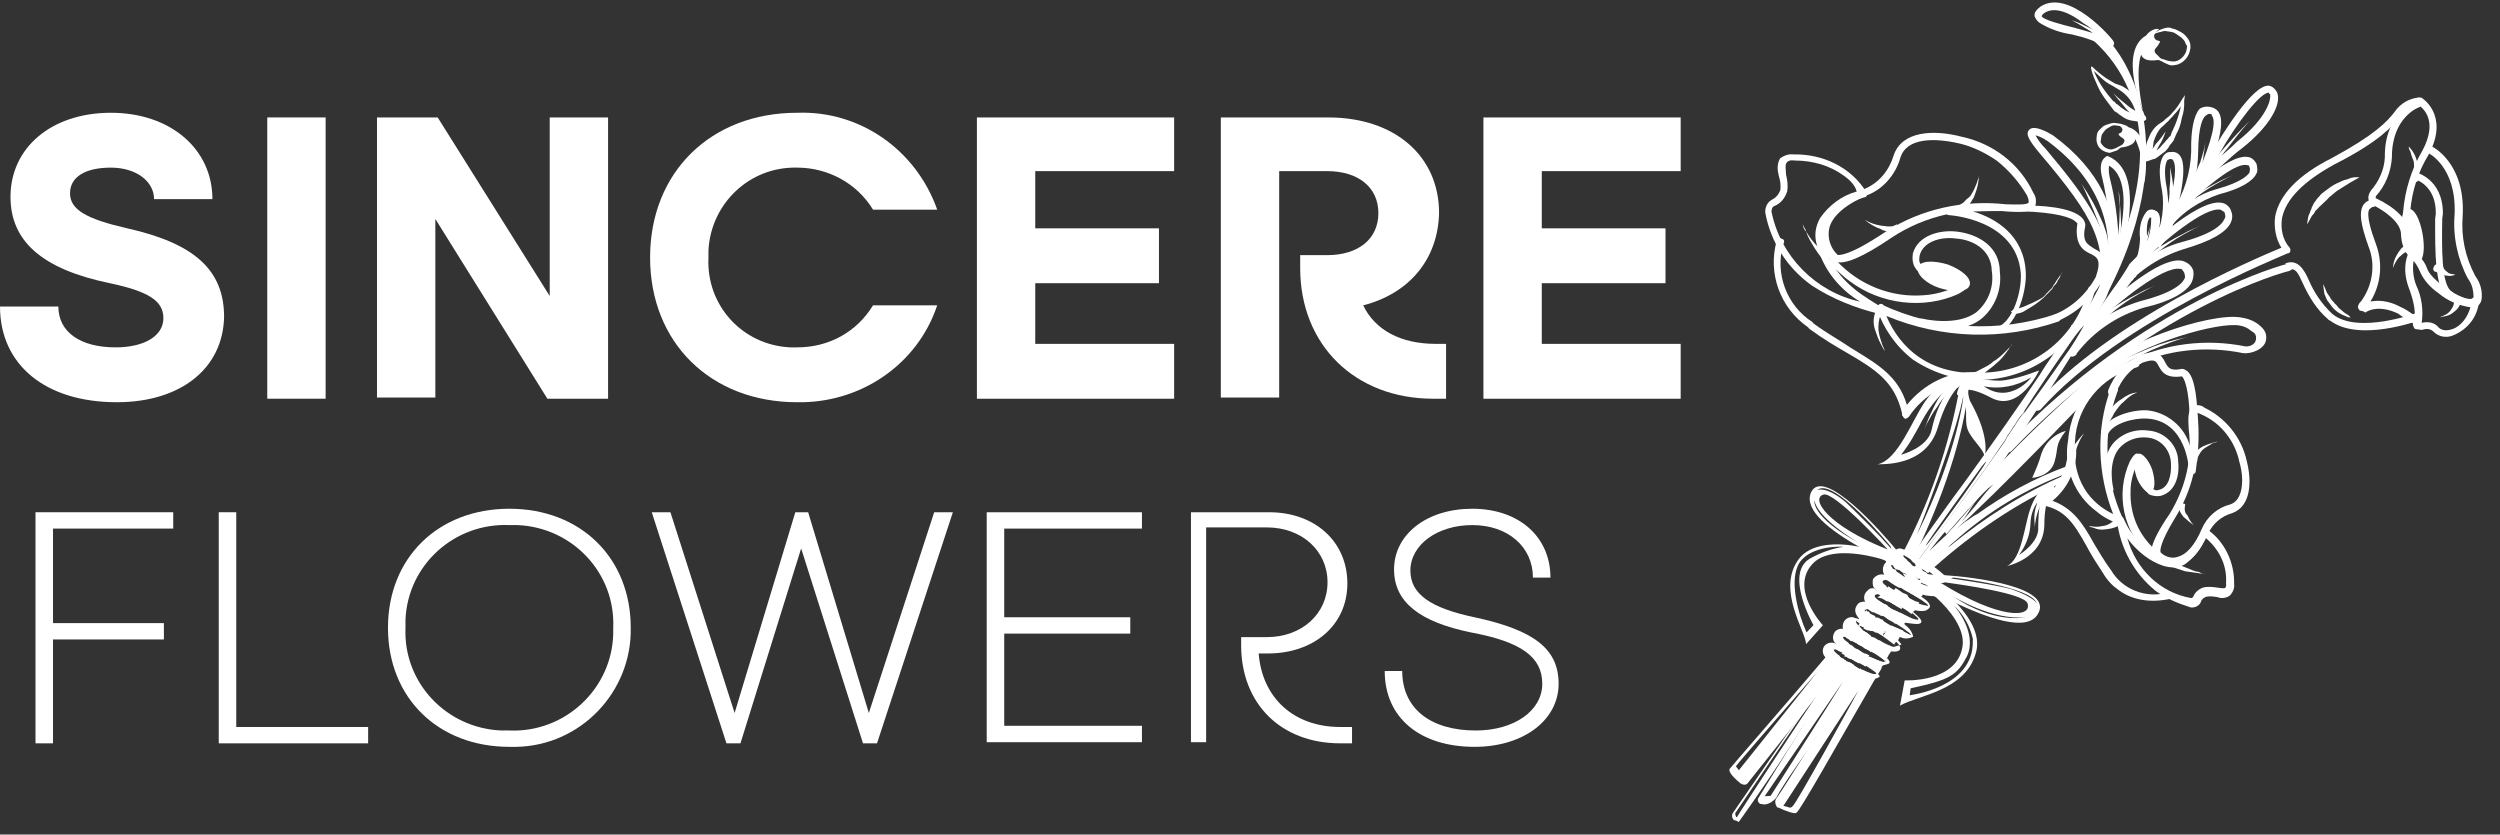 <svg xml:space="preserve" style="enable-background:new 0 0 214.2 71.5;" viewBox="0 0 214.2 71.5" y="0px" x="0px" xmlns:xlink="http://www.w3.org/1999/xlink" xmlns="http://www.w3.org/2000/svg" id="Layer_1" version="1.1">
<rect x="0" y="0" width="214.2" height="71.5" fill="#333333" stroke="none"/>
<style type="text/css">
	.st0{fill:#FFFFFF;}
</style>
<g transform="translate(-647 -67.834)">
	<g transform="translate(647 77.496)">
		<path d="M10,24.8c-6.1,0-10-3.2-10-8.2h5c0,2.2,1.9,3.5,4.9,3.5c2.5,0,4.1-1,4.1-2.5c0-1.5-1.3-2.3-4.6-3
			C3.6,13.4,0.9,11,0.9,7.2C0.9,3,4.4,0,9.5,0s8.7,3.1,8.7,7.4h-5c0-1.5-1.5-2.7-3.7-2.7C7.3,4.7,6,5.5,6,6.9c0,1.4,1.4,2.2,4.9,3
			c5.8,1.3,8.3,3.6,8.3,7.6C19.1,21.9,15.5,24.8,10,24.8" class="st0"></path>
		<rect height="24.1" width="5" class="st0" y="0.4" x="22.9"></rect>
		<path d="M52.1,0.4v24.1h-5.2L37.3,9.1v15.3h-5V0.4h5.2l9.6,15.3V0.4H52.1z" class="st0"></path>
		<path d="M68.3,0c5.4-0.2,10.2,3.2,12,8.3h-5.5c-1.4-2.3-3.9-3.6-6.5-3.6c-4.1-0.1-7.4,3.1-7.6,7.1c0,0.2,0,0.4,0,0.6
			c-0.2,4.1,2.9,7.5,7,7.7c0.2,0,0.4,0,0.6,0c2.7,0,5.1-1.3,6.5-3.6h5.5c-1.7,5.1-6.6,8.4-12,8.3c-7.4,0-12.6-5.1-12.6-12.4
			S60.9,0,68.3,0" class="st0"></path>
		<path d="M100.6,5H88.7v4.9h10.6v4.7H88.7v5.2h11.9v4.7H83.7V0.4h16.9V5z" class="st0"></path>
		<path d="M116.8,16.5c1,2.1,3.2,3.3,6.2,3.3h0.9v4.7h-1.1c-6.7,0-11.4-4.6-11.4-11.2v-1.1h2.3c2.7,0,4.4-1.4,4.4-3.6
			c0-2.2-1.7-3.6-4.4-3.6h-4.1v19.4h-5V0.4h9.2c5.7,0,9.5,3.3,9.5,8.2C123.2,12.6,120.7,15.5,116.8,16.5" class="st0"></path>
		<path d="M144,5h-11.9v4.9h10.6v4.7h-10.6v5.2H144v4.7h-16.9V0.4H144V5z" class="st0"></path>
	</g>
	<g transform="translate(650.042 111.423)">
		<path d="M11.8,1.7H1.5v8.1H11v1.4H1.5v8.9H0V0.3h11.8V1.7z" class="st0"></path>
		<path d="M17.2,0.3v18.4h11.3v1.4H15.7V0.3H17.2z" class="st0"></path>
		<path d="M40.6,0C46.7,0,51,4.2,51,10.2c0.1,5.5-4.3,10.1-9.8,10.2c-0.2,0-0.4,0-0.6,0c-6.1,0-10.4-4.2-10.4-10.2
			S34.5,0,40.6,0 M40.6,19c4.8,0.2,8.8-3.6,8.9-8.3c0-0.2,0-0.3,0-0.5c0.2-4.7-3.5-8.6-8.2-8.8c-0.2,0-0.5,0-0.7,0
			c-4.7-0.2-8.7,3.4-8.9,8.1c0,0.2,0,0.5,0,0.7c-0.2,4.7,3.5,8.6,8.2,8.8C40.1,19,40.4,19,40.6,19" class="st0"></path>
		<path d="M65.1,0.3h1.1l5.2,17.2L77,0.3h1.6l-6.5,19.8h-1.2L65.6,3.4l-5.2,16.7h-1.2L52.8,0.3h1.6l5.5,17.2L65.1,0.3z" class="st0"></path>
		<path d="M94.8,1.7H83v7.6h10.8v1.4H83v7.9h11.8v1.4H81.5V0.3h13.3V1.7z" class="st0"></path>
		<path d="M105.6,12.4h-0.8c0.3,3.8,3,6.3,7,6.3h1v1.4h-1c-5.1,0-8.5-3.4-8.5-8.4V11h2.2c3,0,5.2-2,5.2-4.7
			s-2.2-4.7-5.2-4.7h-5.2v18.4H99V0.3h6.7c3.9,0,6.7,2.5,6.7,6.1S109.5,12.4,105.6,12.4" class="st0"></path>
		<path d="M123.3,20.4c-4.7,0-7.7-2.5-7.7-6.5h1.5c0,3.2,2.4,5.1,6.3,5.1c3.3,0,5.7-1.7,5.7-4c0-2.3-1.8-3.6-6.1-4.4
			c-4.4-0.9-6.6-2.6-6.6-5.4c0-3,2.8-5.2,6.7-5.2c4,0,6.7,2.4,6.7,5.9h-1.5c0-2.6-2.1-4.5-5.2-4.5c-3,0-5.3,1.7-5.3,3.9
			c0,2,1.7,3.2,5.5,4c5.1,1.1,7.2,2.7,7.2,5.7C130.5,18.1,127.5,20.4,123.3,20.4" class="st0"></path>
	</g>
	<g transform="translate(801.218 64.984) rotate(8)">
		<path d="M4.8,26.9c-2.3-1.2-4-3.2-4.8-5.6c-0.1-0.4,0-0.9,0.4-1.2c0.3-0.2,0.5-0.5,0.6-0.9c0-0.4-0.1-0.8-0.3-1.2
			c-0.2-0.5-0.3-1-0.1-1.5c0.3-0.3,0.7-0.5,1.1-0.5c2.5-0.4,5,0.4,6.6,2.3c0.1,0.1,0.1,0.2,0.1,0.3c0,0.1-0.1,0.2-0.2,0.2
			c0,0-2.3,1-2.9,2.6c-0.2,0.6-0.2,1.3,0.1,1.9c1.2,2.7,3.5,3.7,5.1,4.4l0.4,0.2c0.1,0.1,0.2,0.2,0.2,0.3c0,0.1-0.1,0.3-0.3,0.3
			C8.8,28.3,6.7,27.8,4.8,26.9 M6.2,17.2c-1.3-0.7-2.8-0.9-4.3-0.7c-0.4,0-0.6,0.1-0.7,0.3c-0.1,0.2,0,0.5,0.1,1
			c0.2,0.5,0.3,0.9,0.3,1.4c-0.1,0.6-0.4,1.1-0.9,1.4c-0.2,0.1-0.2,0.3-0.2,0.5c1.3,3.7,4.7,6.3,8.6,6.6c-1.9-0.8-3.5-2.3-4.3-4.2
			c-0.4-0.8-0.4-1.6-0.1-2.4c0.6-1.2,1.6-2.2,2.8-2.7C7.3,17.9,6.8,17.5,6.2,17.2" class="st0"></path>
		<path d="M6.2,24.6c-0.1,0-0.1-0.1-0.2-0.2C5.3,23.8,4.9,23,4.9,22c0.1-1.3,1.1-2.7,3.2-3.9c1.2-0.7,1.9-1.9,2.1-3.2
			c0.4-2.2,3.1-2.7,5.6-2.4c2.7,0.2,5.2,1.6,6.7,3.9c0.3,0.3,0.4,0.8,0.3,1.2c-0.3,0.5-1.1,0.6-2.4,0.7c-3.5,0.1-6.8,1.3-9.4,3.6
			c-2.2,2-3.7,2.9-4.5,2.7C6.3,24.6,6.3,24.6,6.2,24.6 M19,14.1c-1-0.5-2.2-0.9-3.3-1c-2.2-0.2-4.6,0.1-4.9,1.9
			c-0.2,1.5-1.1,2.9-2.4,3.6c-1.8,1.1-2.8,2.3-2.8,3.4c0,0.7,0.3,1.4,0.9,1.9c0,0,0.1,0,0.1,0.1c0.1,0,0.9,0.1,3.9-2.6
			c2.7-2.3,6.2-3.6,9.8-3.7c0.9-0.1,1.8-0.2,1.9-0.4c0,0,0.1-0.1-0.2-0.6C21.2,15.7,20.2,14.8,19,14.1" class="st0"></path>
		<path d="M21.1,28.7c-0.1,0-0.1-0.1-0.1-0.1c-0.1-0.2,0-0.3,0.1-0.4c1.2-0.7,1.6-3.3,1.3-4.8c-1-4.6-6.8-4.1-6.8-4.1
			c-0.2,0-0.3-0.1-0.3-0.3c0-0.1,0.1-0.3,0.2-0.3c1.9-0.5,3.8-0.8,5.7-1l0.7-0.1C23,17.4,26,17.1,27,18c0.2,0.2,0.3,0.4,0.3,0.6
			c-0.1,1.4,0.4,1.5,1,1.8c0.9,0.3,1.5,0.7,1.1,2.6c-0.6,1.7-1.9,3.2-3.5,4.1c-0.2,0.1-0.3,0-0.4-0.2c-0.1-0.2,0-0.3,0.2-0.4
			c1.4-0.8,2.5-2.1,3.1-3.7c0.3-1.5-0.1-1.7-0.7-1.9c-0.7-0.2-1.5-0.6-1.5-2.4c0,0,0-0.1-0.1-0.1c-0.4-0.4-2-0.6-4.7-0.3l-0.7,0.1
			c-1.1,0.1-2.3,0.3-3.5,0.5c2,0.3,4.6,1.4,5.2,4.5c0.3,1.4,0,4.5-1.6,5.5C21.3,28.7,21.2,28.8,21.1,28.7" class="st0"></path>
		<path d="M8,26.1c-0.6-0.3-1.1-0.7-1.7-1.1c-0.1-0.1-0.2-0.3-0.1-0.4s0.3-0.2,0.4-0.1c2.2,1.8,5.1,2.5,7.8,1.9
			c1-0.2,1.9-0.6,2.8-1.2c-2,0-3.2-0.3-3.8-1c-0.3-0.3-0.4-0.8-0.4-1.2c0.2-1.6,2-2.4,3.6-2.4c1.8,0,3.7,0.8,4,2.9
			c0.4,1.5,0,3.1-1,4.2c-1.7,1.8-4.9,1.4-5.1,1.4c-0.2,0-0.3-0.2-0.3-0.4c0-0.2,0.2-0.3,0.4-0.3c0,0,3,0.3,4.5-1.2
			c0.9-1,1.2-2.4,0.8-3.7c-0.3-1.8-2-2.4-3.4-2.3c-1.4,0-2.8,0.7-2.9,1.9c0,0.3,0,0.5,0.2,0.7c0.4,0.4,1.3,0.8,3.8,0.8
			c0.2,0,0.4,0.1,0.4,0.3c0.1,0.2,0,0.5-0.7,1C14.6,27.6,10.9,27.7,8,26.1" class="st0"></path>
		<path d="M14.3,32c-1.6-0.9-2.9-2.3-3.7-3.9c-0.1-0.2,0-0.3,0.2-0.4c0.1,0,0.2,0,0.2,0c4.9,1.5,10.3,1,14.9-1.3
			c0.2-0.1,0.3,0,0.4,0.2c0.1,0.1,0,0.3-0.1,0.4c-4.5,2.3-9.7,2.9-14.7,1.6c0.9,1.5,3.5,4.9,9.2,3.6c4.1-0.8,7.2-4.2,7.6-8.3
			c0-0.2,0.2-0.3,0.3-0.3c0.2,0,0.3,0.2,0.3,0.3c0,0,0,0,0,0c-0.5,4.4-3.8,8-8.1,8.9C18.7,33.3,16.4,33,14.3,32" class="st0"></path>
		<path d="M14.1,36.9c-0.1,0-0.1-0.1-0.1-0.2c-1-2.6-2.7-3.4-5.4-4.5c-1-0.4-2.2-0.9-3.5-1.6l-0.1-0.1
			c-2.6-1.3-4.1-4.1-3.7-7c0-0.2,0.2-0.3,0.4-0.2c0.2,0,0.3,0.2,0.2,0.4c-0.4,2.6,1,5.2,3.4,6.3l0.1,0.1c1.3,0.7,2.4,1.1,3.4,1.6
			c2.5,1.1,4.4,1.8,5.5,4.2c1.2-2,3.2-3.4,5.5-3.6c0.2,0,0.3,0.1,0.4,0.3c0,0.2-0.1,0.3-0.3,0.4c0,0,0,0,0,0
			c-2.3,0.3-4.3,1.8-5.3,3.9c-0.1,0.1-0.2,0.2-0.3,0.2C14.2,37,14.1,37,14.1,36.9" class="st0"></path>
		<path d="M16.8,49.6C16.7,49.6,16.7,49.6,16.8,49.6c-0.1-0.1-0.2-0.1-0.3-0.2c0,0.1,0,0.1-0.1,0.2
			c-0.1,0.2-0.1,0.3-0.2,0.5c0.1,0,0.1,0.1,0.2,0.1l0,0c0.1,0,0.2,0.1,0.3,0.1l0.3-0.4l0.1-0.1C16.9,49.7,16.8,49.6,16.8,49.6
			 M16.7,49.6C16.7,49.6,16.7,49.6,16.7,49.6c-0.1-0.1-0.2-0.1-0.3-0.2c0,0.1,0,0.1-0.1,0.2c-0.1,0.2-0.1,0.3-0.2,0.5
			c0.1,0,0.1,0.1,0.2,0.1l0,0c0.1,0,0.2,0.1,0.3,0.1l0.3-0.4l0.1-0.1C16.9,49.7,16.8,49.6,16.7,49.6 M19.5,49.9
			c-0.3-0.2-0.6-0.4-1-0.6c0,0,0,0-0.1,0c-0.3-0.1-0.6-0.3-0.9-0.4c-0.1,0-0.2-0.1-0.3-0.1c0,0,0,0,0,0c-0.2-0.1-0.3-0.1-0.5-0.2
			c-0.1,0-0.2-0.1-0.2-0.1c-0.3-0.1-0.5-0.2-0.7-0.3c0,0,0,0-0.1,0c-0.3-0.1-0.5,0-0.7,0.2c-0.2,0.2-0.3,0.5-0.3,0.8
			c0,0.2,0.1,0.3,0.2,0.4c0.1,0.1,0.2,0.1,0.2,0.2c0,0,0,0,0,0c0.1,0.1,0.2,0.2,0.4,0.2c0,0,0,0,0.1,0c0.1,0,0.1,0.1,0.2,0.1
			c0.1,0.1,0.2,0.1,0.3,0.1c0.1,0,0.1,0.1,0.2,0.1l0,0c0.1,0,0.2,0.1,0.3,0.1l0.4,0.1c0,0,0,0,0.1-0.1c0.1,0.1,0.1,0,0.2,0.1
			c0,0,0,0,0.1,0h0c0,0,0.1,0,0.1,0c0,0,0.1,0,0.1,0c0,0,0,0,0,0c0,0,0.1,0,0.1,0c0.2,0,0.4,0.1,0.6,0.1c0,0,0,0,0.1,0c0,0,0,0,0,0
			c0.3,0,0.6,0,0.9,0c0.1,0,0.2,0,0.3-0.1v0c0,0,0.1,0,0.1-0.1C19.8,50.3,19.7,50.1,19.5,49.9 M15.9,48.7c0.1,0.1,0.3,0.1,0.4,0.2
			c0.1,0,0.2,0.1,0.3,0.2c0.1,0.1,0.2,0.1,0.3,0.2l0,0l0,0c0.1,0.1,0.2,0.1,0.3,0.1c0.4,0.2,0.4,0.1,0.9,0.4l0.1,0
			c0.1,0,0.1,0.1,0.2,0.1c0.3,0.2,0.5,0.2,0.3,0.2c-0.2,0-0.3-0.1-0.5-0.1c0,0,0,0-0.1,0c0,0-0.1,0-0.1-0.1c-0.1,0-0.2-0.1-0.4-0.1
			c-0.2-0.1-0.4-0.1-0.5-0.2c-0.1,0-0.2-0.1-0.3-0.1c0,0,0,0,0,0c-0.1,0-0.2-0.1-0.3-0.2c-0.1-0.1-0.2-0.1-0.3-0.2c0,0,0,0-0.1-0.1
			C15.5,48.7,15.9,48.7,15.9,48.7 M16.8,49.6C16.7,49.6,16.7,49.6,16.8,49.6c-0.1-0.1-0.2-0.1-0.3-0.2c0,0.1,0,0.1-0.1,0.2
			c-0.1,0.2-0.1,0.3-0.2,0.5c0.1,0,0.1,0.1,0.2,0.1l0,0c0.1,0,0.2,0.1,0.3,0.1l0.3-0.4l0.1-0.1C16.9,49.7,16.8,49.6,16.8,49.6" class="st0"></path>
		<path d="M17.3,50.7c-0.1-0.1-0.2-0.1-0.3-0.1c0,0,0,0,0,0c0,0,0,0,0,0c0,0,0-0.1,0-0.1l-0.4-0.1
			c-0.1,0-0.2-0.1-0.3-0.1l0,0c-0.1,0-0.1,0-0.2-0.1c0,0,0,0,0,0.1c0,0,0.1,0.1,0.1,0.1c0,0,0,0,0,0s0,0,0,0
			c0.1,0.1,0.1,0.1,0.2,0.2c0.2,0.2,0.2,0.4-0.1,0.2l0,0c-0.1,0-0.1-0.1-0.2-0.1c0,0-0.1,0.1-0.1,0.2C16,50.8,16,51,15.9,51.1
			c0,0-0.1,0.1-0.1,0.2v0c0,0,0,0,0,0c0,0,0.1,0,0.1,0c0,0,0.1,0,0.1,0c0.2,0.1,0.5,0.2,0.7,0.2c0,0,0.1-0.1,0.1-0.1
			C17,51.2,17.2,51,17.3,50.7C17.3,50.7,17.4,50.7,17.3,50.7L17.3,50.7z M17.3,50.7c-0.1-0.1-0.2-0.1-0.3-0.1c0,0,0,0,0,0
			c0,0,0,0,0,0c0,0,0-0.1,0-0.1l-0.4-0.1c-0.1,0-0.2-0.1-0.3-0.1l0,0c-0.1,0-0.1,0-0.2-0.1c0,0,0,0,0,0.1c0,0,0.1,0.1,0.1,0.1
			c0,0,0,0,0,0s0,0,0,0c0.1,0.1,0.1,0.1,0.2,0.2c0.2,0.2,0.2,0.4-0.1,0.2l0,0c-0.1,0-0.1-0.1-0.2-0.1c0,0-0.1,0.1-0.1,0.2
			C16,50.8,16,51,15.9,51.1c0,0-0.1,0.1-0.1,0.2v0c0,0,0,0,0,0c0,0,0.1,0,0.1,0c0,0,0.1,0,0.1,0c0.2,0.1,0.5,0.2,0.7,0.2
			c0,0,0.1-0.1,0.1-0.1C17,51.2,17.2,51,17.3,50.7C17.3,50.7,17.4,50.7,17.3,50.7L17.3,50.7z M18.7,50.8L18.7,50.8
			c-0.1-0.1-0.2-0.1-0.3-0.2c0,0,0,0-0.1,0c-0.2-0.1-0.3-0.2-0.5-0.2l-0.2-0.1c0,0,0,0,0,0c-0.3-0.1-0.5-0.2-0.8-0.4
			c-0.1,0-0.2-0.1-0.3-0.1l0,0c-0.1,0-0.2-0.1-0.3-0.1c-0.2-0.1-0.3-0.1-0.4-0.2l-0.2-0.1c-0.1-0.1-0.3-0.1-0.4-0.1v0
			c-0.3-0.1-0.5-0.2-0.6-0.2l0,0c-0.1,0.1-0.2,0.2-0.2,0.2c0,0,0,0,0,0.1c0,0,0,0,0,0.1c-0.3,0.4-0.2,0.9,0.1,1.2h0
			c0.1,0.1,0.2,0.2,0.3,0.2c0.1,0.1,0.2,0.1,0.3,0.2c0,0,0,0,0,0c0.2,0.1,0.4,0.2,0.7,0.3l0,0v0c0,0,0.1,0,0.1,0c0,0,0.1,0,0.1,0
			c0.2,0.1,0.5,0.2,0.7,0.2c0.1,0,0.2,0.1,0.3,0.1c0.1,0,0.1,0,0.2,0c0,0,0.1,0,0.1,0h0c0.2,0,0.4,0.1,0.6,0.1c0.4,0.1,0.8,0,1.2,0
			c0.1,0,0.2-0.1,0.2-0.1c0,0,0,0,0,0C19.5,51.3,19.2,51.1,18.7,50.8 M17.1,50.3c0.1,0.1,0.1,0,0.2,0.1c0,0,0,0,0.1,0h0l0.1,0.1h0
			l0,0c0,0,0.1,0.1,0.1,0.1c0,0,0.1,0,0.1,0.1c0.2,0.1,0.5,0.1,0.6,0.2v0c0,0,0,0,0,0c0,0.1,0,0.2-0.1,0.2c-0.1,0-0.3,0-0.4-0.1
			c-0.1,0-0.1-0.1-0.2-0.1c0,0-0.1,0-0.1-0.1c0,0-0.1,0-0.1,0l-0.1,0c-0.1-0.1-0.2-0.1-0.3-0.1c0,0,0,0,0,0c0,0,0,0-0.1,0
			C17,50.4,17,50.4,17.1,50.3C17.1,50.3,17.1,50.3,17.1,50.3 M15.1,49.7c0,0,0.1,0,0.1,0c0.1,0,0.3,0.1,0.4,0.1c0,0,0,0,0.1,0
			c0.1,0,0.1,0.1,0.2,0.1c0.1,0.1,0.2,0.1,0.3,0.2c0,0,0.1,0.1,0.1,0.1c0,0,0,0,0,0c0,0,0,0,0,0c0.1,0.1,0.1,0.1,0.2,0.2
			c0.2,0.2,0.2,0.4-0.1,0.2l0,0c-0.1,0-0.1-0.1-0.2-0.1c0,0,0,0,0,0c0,0-0.1,0-0.1,0c-0.2-0.1-0.4-0.2-0.6-0.3
			c-0.1,0-0.1-0.1-0.2-0.2L15.1,50C14.6,49.5,15.1,49.7,15.1,49.7 M17.3,50.7c-0.1-0.1-0.2-0.1-0.3-0.1c0,0,0,0,0,0c0,0,0,0-0.1,0
			c0,0,0-0.1,0-0.1l-0.4-0.1c-0.1,0-0.2-0.1-0.3-0.1l0,0c-0.1,0-0.1,0-0.2-0.1c0,0,0,0,0,0.1c0,0,0.1,0.1,0.1,0.1c0,0,0,0,0,0
			c0,0,0,0,0,0c0.1,0.1,0.1,0.1,0.2,0.2c0.2,0.2,0.2,0.4-0.1,0.2l0,0c-0.1,0-0.1-0.1-0.2-0.1c0,0-0.1,0.1-0.1,0.2
			C16,50.8,16,51,15.9,51.1c0,0-0.1,0.1-0.1,0.2v0c0,0,0,0,0,0c0,0,0.1,0,0.1,0c0,0,0.1,0,0.1,0c0.2,0.1,0.5,0.2,0.7,0.2
			c0,0,0.1-0.1,0.1-0.1C17,51.2,17.2,51,17.3,50.7C17.3,50.7,17.4,50.7,17.3,50.7L17.3,50.7z M17.3,50.7c-0.1-0.1-0.2-0.1-0.3-0.1
			c0,0,0,0,0,0c0,0,0,0-0.1,0c0,0,0-0.1,0-0.1l-0.4-0.1c-0.1,0-0.2-0.1-0.3-0.1l0,0c-0.1,0-0.1,0-0.2-0.1c0,0,0,0,0,0.1
			c0,0,0.1,0.1,0.1,0.1c0,0,0,0,0,0c0,0,0,0,0,0c0.1,0.1,0.1,0.1,0.2,0.2c0.2,0.2,0.2,0.4-0.1,0.2l0,0c-0.1,0-0.1-0.1-0.2-0.1
			c0,0-0.1,0.1-0.1,0.2C16,50.8,16,51,15.9,51.1c0,0-0.1,0.1-0.1,0.2v0c0,0,0,0,0,0c0,0,0.1,0,0.1,0c0,0,0.1,0,0.1,0
			c0.2,0.1,0.5,0.2,0.7,0.2c0,0,0.1-0.1,0.1-0.1C17,51.2,17.2,51,17.3,50.7C17.3,50.7,17.4,50.7,17.3,50.7L17.3,50.7z" class="st0"></path>
		<path d="M17,51.6L17,51.6c0-0.1-0.1-0.2-0.2-0.2c-0.2-0.1-0.5-0.2-0.7-0.3c0,0-0.1,0-0.1,0c0,0-0.1,0-0.1,0
			c0,0-0.1,0.1-0.1,0.2v0c0,0,0,0,0,0v0c0,0,0,0.1,0,0.1c0,0,0.1,0,0.1,0c0,0,0,0,0.1,0c0.2,0.1,0.4,0.2,0.7,0.3
			c0.1,0,0.2,0.1,0.3,0.1C16.9,51.8,17,51.7,17,51.6 M15.6,51.9L15.6,51.9l-0.3,0.6l-0.1,0.1c0,0,0-0.1,0.1-0.1l0,0l0.3-0.4l0,0
			L15.6,51.9C15.6,51.9,15.6,51.9,15.6,51.9 M17,51.6L17,51.6c0-0.1-0.1-0.2-0.2-0.2c0,0-0.1,0.1-0.1,0.1c-0.2-0.1-0.5-0.1-0.7-0.2
			c0,0,0,0-0.1,0c0,0-0.1,0-0.1,0v0c0,0,0,0.1,0,0.1c0,0,0.1,0,0.1,0c0,0,0,0,0.1,0c0.2,0.1,0.4,0.2,0.7,0.3c0.1,0,0.2,0.1,0.3,0.1
			C16.9,51.8,17,51.7,17,51.6 M15.6,51.9L15.6,51.9l-0.3,0.6l-0.1,0.1c0,0,0-0.1,0.1-0.1l0,0l0.3-0.4l0,0L15.6,51.9
			C15.6,51.9,15.6,51.9,15.6,51.9 M17,51.6L17,51.6c0-0.1-0.1-0.2-0.2-0.2c0,0-0.1,0.1-0.1,0.1c-0.2-0.1-0.5-0.1-0.7-0.2
			c0,0,0,0-0.1,0c0,0-0.1,0-0.1,0v0c0,0,0,0.1,0,0.1c0,0,0.1,0,0.1,0c0,0,0,0,0.1,0c0.2,0.1,0.4,0.2,0.7,0.3c0.1,0,0.2,0.1,0.3,0.1
			C16.9,51.8,17,51.7,17,51.6 M15.6,51.9l-0.3,0.6l-0.1,0.1c0,0,0-0.1,0.1-0.1l0,0l0.3-0.4l0,0L15.6,51.9
			C15.6,51.9,15.6,51.9,15.6,51.9L15.6,51.9z M17.8,52c-0.2-0.1-0.3-0.2-0.5-0.3l-0.1-0.1c-0.1,0-0.1-0.1-0.2-0.1
			c-0.1,0-0.2-0.1-0.3-0.1c-0.2-0.1-0.5-0.2-0.7-0.3c0,0-0.1,0-0.1,0c0,0-0.1,0-0.1,0l0,0c-0.1-0.1-0.3-0.1-0.4-0.2
			c-0.1,0-0.2-0.1-0.3-0.1c-0.1,0-0.2-0.1-0.3-0.1c-0.1,0-0.2-0.1-0.3-0.1c0,0,0,0,0,0h0c-0.4-0.1-0.8,0.1-1,0.5c0,0,0,0.1,0,0.1
			c0,0.3,0.1,0.6,0.3,0.7h0c0.1,0.1,0.3,0.2,0.4,0.3l0.1,0.1c0.2,0.1,0.3,0.2,0.5,0.3l0.1,0.1l0,0c0,0,0,0,0.1,0c0,0,0,0,0,0
			l0.1,0.1c0.2,0.1,0.3,0.1,0.5,0.2c0.2,0.1,0.4,0.1,0.6,0.1l0.1,0c0.1,0,0.1,0,0.2,0h0c0.3,0,0.5,0.1,0.7,0.1
			c0.6,0.1,1.2,0,1.3-0.2C18.9,52.7,18.5,52.3,17.8,52 M17.6,52.6c-0.2-0.1-0.5-0.1-0.8-0.2v0l-0.2-0.1c-0.1,0-0.3-0.1-0.4-0.1
			c-0.2-0.1-0.4-0.2-0.6-0.3c0,0,0,0,0,0h0c0,0-0.1,0-0.1,0h0c-0.3-0.1-0.5-0.2-0.7-0.3l0,0l0,0c0,0,0,0,0,0c0,0-0.1,0-0.1-0.1
			c-0.4-0.2-0.5-0.4-0.1-0.5c0,0,0.1,0,0.3,0.1c0.1,0,0.1,0.1,0.2,0.1c0,0,0,0,0,0c0.2,0.1,0.4,0.2,0.7,0.3l0,0c0,0,0.1,0,0.1,0
			c0,0,0,0,0.1,0c0.2,0.1,0.4,0.2,0.7,0.3c0.1,0,0.2,0.1,0.3,0.1c0.1,0,0.1,0,0.2,0.1c0.3,0.1,0.5,0.2,0.7,0.3
			c0.4,0.2,0.6,0.3,0.6,0.4C18.3,52.7,18,52.7,17.6,52.6 M15.6,51.9L15.6,51.9l-0.3,0.6l-0.1,0.1c0,0,0-0.1,0.1-0.1l0,0l0.3-0.4l0,0
			L15.6,51.9C15.6,51.9,15.6,51.9,15.6,51.9 M17,51.6L17,51.6c0-0.1-0.1-0.2-0.2-0.2c0,0-0.1,0.1-0.1,0.1c-0.2-0.1-0.5-0.1-0.7-0.2
			c0,0,0,0-0.1,0c0,0-0.1,0-0.1,0v0c0,0,0,0.1,0,0.1c0,0,0.1,0,0.1,0c0,0,0,0,0.1,0c0.2,0.1,0.4,0.2,0.7,0.3c0.1,0,0.2,0.1,0.3,0.1
			C16.9,51.8,17,51.7,17,51.6 M15.6,51.9L15.6,51.9l-0.3,0.6l-0.1,0.1c0,0,0-0.1,0.1-0.1l0,0l0.3-0.4l0,0L15.6,51.9
			C15.6,51.9,15.6,51.9,15.6,51.9 M17,51.6L17,51.6c0-0.1-0.1-0.2-0.2-0.2c0,0-0.1,0.1-0.1,0.1c-0.2-0.1-0.5-0.1-0.7-0.2
			c0,0,0,0-0.1,0c0,0-0.1,0-0.1,0v0c0,0,0,0.1,0,0.1c0,0,0.1,0,0.1,0c0,0,0,0,0.1,0c0.2,0.1,0.4,0.2,0.7,0.3c0.1,0,0.2,0.1,0.3,0.1
			C16.9,51.8,17,51.7,17,51.6 M15.6,51.9L15.6,51.9l-0.3,0.6l-0.1,0.1c0,0,0-0.1,0.1-0.1l0,0l0.3-0.4l0,0L15.6,51.9
			C15.6,51.9,15.6,51.9,15.6,51.9" class="st0"></path>
		<path d="M15.8,54.1c0.1-0.2,0.2-0.3,0.2-0.5c-0.2-0.1-0.4-0.1-0.6-0.2c-0.1,0-0.2-0.1-0.3-0.1c-0.1,0-0.2-0.1-0.2-0.1
			l-0.1,0c0,0,0,0,0,0l0,0c-0.1,0.2-0.2,0.3-0.2,0.4l0,0.1c0,0,0,0,0,0.1l-0.1,0.2c0,0,0,0,0,0c0,0,0,0,0.1,0c0,0,0.1,0,0.1,0
			c0.1,0,0.2,0.1,0.2,0.1c0.1,0,0.1,0,0.2,0.1c0.2,0.1,0.3,0.1,0.5,0.2c0,0,0,0,0,0c0.1,0,0.1,0,0.2,0
			C15.7,54.2,15.7,54.1,15.8,54.1 M16.3,53L16.3,53l-0.4-0.3c-0.2-0.1-0.3-0.1-0.5-0.2c0,0-0.1,0-0.1,0l0,0c0,0,0,0.1-0.1,0.1
			l0.1-0.1c0,0-0.1,0-0.1,0l0,0c0,0.1-0.1,0.1-0.1,0.2l0,0.1c0,0,0,0,0,0c0,0,0,0,0.1,0c0,0,0,0,0,0l0.2,0.1
			c0.1,0.1,0.3,0.1,0.4,0.2l0.5,0.2C16.3,53.1,16.3,53,16.3,53 M17.3,53.4c-0.2-0.1-0.4-0.2-0.6-0.3l-0.1-0.1c0,0-0.1,0-0.1-0.1
			l-0.5-0.2c-0.2-0.1-0.3-0.1-0.5-0.2c0,0-0.1,0-0.1,0h0c0,0-0.1,0-0.1,0l0,0c-0.1,0-0.2-0.1-0.3-0.1c-0.1-0.1-0.3-0.1-0.4-0.2
			c0,0-0.1,0-0.1,0c0,0,0,0,0,0c-0.2-0.1-0.3-0.1-0.5-0.2h0c-0.1,0-0.1,0-0.2-0.1c-0.2-0.1-0.5,0-0.6,0.2c-0.3,0.3-0.3,0.7-0.1,1
			c0.1,0.2,0.3,0.4,0.5,0.5c0,0,0.1,0.1,0.1,0.1c0,0,0.1,0,0.1,0v0c0,0,0,0,0.1,0h0c0.2,0.1,0.4,0.1,0.6,0.2l0,0c0,0,0,0,0,0
			c0,0,0,0,0.1,0c0,0,0.1,0,0.1,0c0.1,0,0.2,0.1,0.2,0.1c0.1,0,0.1,0,0.2,0.1c0.2,0.1,0.3,0.1,0.5,0.2c0,0,0,0,0,0
			c0.1,0,0.1,0,0.2,0c0,0,0,0,0.1,0c0.3,0.1,0.5,0.1,0.7,0.1c0.1,0,0.2,0,0.4,0c0.6,0,1,0,1.1-0.2C18.2,54,17.8,53.7,17.3,53.4
			 M17.1,53.9c-0.3-0.1-0.6-0.2-0.9-0.3c0,0-0.1,0-0.1,0c-0.2-0.1-0.4-0.1-0.6-0.2c-0.1,0-0.2-0.1-0.3-0.1c-0.1,0-0.2-0.1-0.2-0.1
			l-0.1,0c0,0,0,0,0,0l0,0c-0.2-0.1-0.4-0.2-0.6-0.3c0,0,0,0,0,0c0,0,0,0,0,0c0,0-0.1,0-0.1-0.1c-0.4-0.2-0.5-0.4-0.1-0.5l0.3,0.1
			c0,0,0,0,0.1,0s0,0,0.1,0h0c0.2,0.1,0.4,0.1,0.6,0.2c0,0,0.1,0,0.1,0c0,0,0,0,0,0c0,0,0,0,0.1,0c0,0,0,0,0,0l0.2,0.1
			c0.1,0.1,0.3,0.1,0.4,0.2l0.5,0.2c0,0,0.1,0,0.1,0.1c0.3,0.1,0.6,0.3,0.8,0.4c0.3,0.2,0.5,0.3,0.4,0.4C17.6,54,17.4,54,17.1,53.9
			 M16.3,53L16.3,53l-0.4-0.3c-0.2-0.1-0.3-0.1-0.5-0.2c0,0-0.1,0-0.1,0l0,0c0,0,0,0.1-0.1,0.1l0.1-0.1c0,0-0.1,0-0.1,0l0,0
			c0,0.1-0.1,0.1-0.1,0.2l0,0.1c0,0,0,0,0,0c0,0,0,0,0.1,0c0,0,0,0,0,0l0.2,0.1c0.1,0.1,0.3,0.1,0.4,0.2l0.5,0.2
			C16.3,53.1,16.3,53,16.3,53 M15.8,54.1c0.1-0.2,0.2-0.3,0.2-0.5c-0.2-0.1-0.4-0.1-0.6-0.2c-0.1,0-0.2-0.1-0.3-0.1
			c-0.1,0-0.2-0.1-0.2-0.1l-0.1,0c0,0,0,0,0,0l0,0c-0.1,0.2-0.2,0.3-0.2,0.4l0,0.1c0,0,0,0,0,0.1l-0.1,0.2c0,0,0,0,0,0
			c0,0,0,0,0.1,0c0,0,0.1,0,0.1,0c0.1,0,0.2,0.1,0.2,0.1c0.1,0,0.1,0,0.2,0.1c0.2,0.1,0.3,0.1,0.5,0.2c0,0,0,0,0,0
			c0.1,0,0.1,0,0.2,0C15.7,54.2,15.7,54.1,15.8,54.1 M16.3,53L16.3,53l-0.4-0.3c-0.2-0.1-0.3-0.1-0.5-0.2c0,0-0.1,0-0.1,0l0,0
			c0,0,0,0.1-0.1,0.1l0.1-0.1c0,0-0.1,0-0.1,0l0,0c0,0.1-0.1,0.1-0.1,0.2l0,0.1c0,0,0,0,0,0c0,0,0,0,0.1,0c0,0,0,0,0,0l0.2,0.1
			c0.1,0.1,0.3,0.1,0.4,0.2l0.5,0.2C16.3,53.1,16.3,53,16.3,53 M15.8,54.1c0.1-0.2,0.2-0.3,0.2-0.5c-0.2-0.1-0.4-0.1-0.6-0.2
			c-0.1,0-0.2-0.1-0.3-0.1c-0.1,0-0.2-0.1-0.2-0.1l-0.1,0c0,0,0,0,0,0l0,0c-0.1,0.2-0.2,0.3-0.2,0.4l0,0.1c0,0,0,0,0,0.1l-0.1,0.2
			c0,0,0,0,0,0c0,0,0,0,0.1,0c0,0,0.1,0,0.1,0c0.1,0,0.2,0.1,0.2,0.1c0.1,0,0.1,0,0.2,0.1c0.2,0.1,0.3,0.1,0.5,0.2c0,0,0,0,0,0
			c0.1,0,0.1,0,0.2,0C15.7,54.2,15.7,54.1,15.8,54.1" class="st0"></path>
		<path d="M15.4,54.8c-0.2-0.1-0.5-0.2-0.7-0.3c0,0,0,0-0.1,0c-0.1,0-0.2-0.1-0.3-0.1c0,0-0.1,0-0.1,0l-0.1,0
			c0,0,0,0,0,0c-0.1,0.2-0.3,0.5-0.4,0.7c0,0,0,0.1-0.1,0.1c0,0,0,0,0.1,0c0,0,0,0,0.1,0c0,0,0.1,0,0.1,0c0.1,0,0.2,0.1,0.3,0.1
			c0,0,0.1,0,0.1,0c0.2,0.1,0.4,0.1,0.5,0.1h0c0.1,0,0.2,0,0.2,0.1c0.1-0.1,0.1-0.2,0.2-0.3C15.3,55,15.4,54.9,15.4,54.8 M15.8,54.1
			c-0.2-0.1-0.4-0.2-0.6-0.3c-0.1,0-0.2-0.1-0.2-0.1l-0.2-0.1c0,0-0.1,0-0.1,0l-0.2,0.3c0,0,0.1,0,0.1,0c0.1,0,0.2,0.1,0.2,0.1
			c0.1,0,0.1,0,0.2,0.1c0.2,0.1,0.3,0.1,0.5,0.2c0,0,0,0,0,0c0.1,0,0.1,0.1,0.2,0.1l0,0C15.7,54.2,15.7,54.1,15.8,54.1 M15.4,54.8
			c-0.2-0.1-0.5-0.2-0.7-0.3c0,0,0,0-0.1,0c-0.1,0-0.2-0.1-0.3-0.1c0,0-0.1,0-0.1,0l-0.1,0c0,0,0,0,0,0c-0.1,0.2-0.3,0.5-0.4,0.7
			c0,0,0,0.1-0.1,0.1c0,0,0,0,0.1,0c0,0,0,0,0.1,0c0,0,0.1,0,0.1,0c0.1,0,0.2,0.1,0.3,0.1c0,0,0.1,0,0.1,0c0.2,0.1,0.4,0.1,0.5,0.1
			h0c0.1,0,0.2,0,0.2,0.1c0.1-0.1,0.1-0.2,0.2-0.3C15.3,55,15.4,54.9,15.4,54.8 M15.5,54.2c0.1,0,0.1,0.1,0.2,0.1l0,0
			C15.6,54.3,15.5,54.3,15.5,54.2 M16.8,54.6c-0.1-0.1-0.2-0.1-0.3-0.2c-0.2-0.1-0.4-0.2-0.6-0.3l-0.1,0c-0.2-0.1-0.4-0.2-0.6-0.3
			c-0.1,0-0.2-0.1-0.2-0.1l-0.2-0.1c0,0-0.1,0-0.1,0c0,0,0,0-0.1,0l0,0l0,0c-0.2-0.1-0.4-0.2-0.6-0.2c0,0,0,0,0,0c0,0,0,0,0,0
			c0,0,0,0,0,0c-0.1,0-0.1-0.1-0.2-0.1c-0.2-0.1-0.3-0.1-0.5-0.2c-0.1,0-0.1,0-0.2,0c-0.2,0-0.5,0.1-0.6,0.3
			c-0.3,0.5-0.1,0.9,0.4,1.3c0,0,0,0,0,0c0.1,0.1,0.2,0.1,0.3,0.2c0,0,0.1,0,0.1,0.1l0.1,0c0.1,0.1,0.2,0.1,0.4,0.2c0,0,0,0,0.1,0
			c0,0,0,0,0.1,0c0,0,0,0,0.1,0c0,0,0.1,0,0.1,0c0.1,0,0.2,0.1,0.3,0.1c0,0,0.1,0,0.1,0c0.2,0.1,0.4,0.1,0.5,0.1h0
			c0.1,0,0.2,0,0.2,0.1l0,0c0.4,0.1,0.8,0.1,1.3,0.2c0.3,0.1,0.7,0,1-0.2C17.5,55.2,17.3,54.9,16.8,54.6 M16.6,55.1
			c-0.4-0.1-0.7-0.2-1.1-0.3c0,0,0,0,0,0c-0.2-0.1-0.5-0.2-0.7-0.3c0,0,0,0-0.1,0c-0.1,0-0.2-0.1-0.3-0.1c0,0-0.1,0-0.1,0l-0.1,0
			c0,0,0,0,0,0l0,0c-0.2-0.1-0.3-0.2-0.5-0.2l0,0c0,0-0.1,0-0.1,0c-0.1,0-0.2-0.1-0.2-0.1c-0.3-0.2-0.3-0.3,0-0.4c0,0,0.1,0,0.2,0.1
			c0,0,0.1,0,0.2,0.1c0,0,0.1,0,0.1,0v0c0,0,0,0,0.1,0l0,0c0.2,0.1,0.4,0.1,0.6,0.2l0,0c0,0,0,0,0,0c0,0,0,0,0.1,0c0,0,0.1,0,0.1,0
			c0.1,0,0.2,0.1,0.2,0.1c0.1,0,0.1,0,0.2,0.1c0.2,0.1,0.3,0.1,0.5,0.2c0,0,0,0,0,0c0.1,0,0.1,0.1,0.2,0.1c0,0,0,0,0.1,0
			c0.4,0.2,0.7,0.3,1,0.5c0.3,0.1,0.4,0.3,0.4,0.3S16.8,55.2,16.6,55.1 M15.5,54.3c0.1,0,0.1,0.1,0.2,0.1l0,0
			C15.6,54.3,15.5,54.3,15.5,54.3 M15.4,54.8c-0.2-0.1-0.5-0.2-0.7-0.3c0,0,0,0-0.1,0c-0.1,0-0.2-0.1-0.3-0.1c0,0-0.1,0-0.1,0
			l-0.1,0c0,0,0,0,0,0c-0.1,0.2-0.3,0.5-0.4,0.7c0,0,0,0.1-0.1,0.1c0,0,0,0,0.1,0c0,0,0,0,0.1,0c0,0,0.1,0,0.1,0
			c0.1,0,0.2,0.1,0.3,0.1c0,0,0.1,0,0.1,0c0.2,0.1,0.4,0.1,0.5,0.1h0c0.1,0,0.2,0,0.2,0.1c0.1-0.1,0.1-0.2,0.2-0.3
			C15.3,55,15.4,54.9,15.4,54.8 M15.5,54.2c0.1,0,0.1,0.1,0.2,0.1l0,0C15.6,54.3,15.5,54.3,15.5,54.2 M15.4,54.8
			c-0.2-0.1-0.5-0.2-0.7-0.3c0,0,0,0-0.1,0c-0.1,0-0.2-0.1-0.3-0.1c0,0-0.1,0-0.1,0l-0.1,0c0,0,0,0,0,0c-0.1,0.2-0.3,0.5-0.4,0.7
			c0,0,0,0.1-0.1,0.1c0,0,0,0,0.1,0c0,0,0,0,0.1,0c0,0,0.1,0,0.1,0c0.1,0,0.2,0.1,0.3,0.1c0,0,0.1,0,0.1,0c0.2,0.1,0.4,0.1,0.5,0.1
			h0c0.1,0,0.2,0,0.2,0.1c0.1-0.1,0.1-0.2,0.2-0.3C15.3,55,15.4,54.9,15.4,54.8 M15.8,54.1c-0.2-0.1-0.4-0.2-0.6-0.3
			c-0.1,0-0.2-0.1-0.2-0.1l-0.2-0.1c0,0-0.1,0-0.1,0l-0.2,0.3c0,0,0.1,0,0.1,0c0.1,0,0.2,0.1,0.2,0.1c0.1,0,0.1,0,0.2,0.1
			c0.2,0.1,0.3,0.1,0.5,0.2c0,0,0,0,0,0c0.1,0,0.1,0.1,0.2,0.1l0,0C15.7,54.2,15.7,54.1,15.8,54.1 M15.4,54.8
			c-0.2-0.1-0.5-0.2-0.7-0.3c0,0,0,0-0.1,0c-0.1,0-0.2-0.1-0.3-0.1c0,0-0.1,0-0.1,0l-0.1,0c0,0,0,0,0,0c-0.1,0.2-0.3,0.5-0.4,0.7
			c0,0,0,0.1-0.1,0.1c0,0,0,0,0.1,0c0,0,0,0,0.1,0c0,0,0.1,0,0.1,0c0.1,0,0.2,0.1,0.3,0.1c0,0,0.1,0,0.1,0c0.2,0.1,0.4,0.1,0.5,0.1
			h0c0.1,0,0.2,0,0.2,0.1c0.1-0.1,0.1-0.2,0.2-0.3C15.3,55,15.4,54.9,15.4,54.8" class="st0"></path>
		<path d="M14.4,56.9c0.1-0.2,0.2-0.4,0.3-0.6c0,0-0.1,0-0.1,0c-0.2-0.1-0.4-0.2-0.6-0.2c-0.1,0-0.2-0.1-0.2-0.1
			l-0.2-0.1c-0.1,0-0.1,0-0.1-0.1l0,0v0l-0.1,0c0,0,0,0.1,0,0.1c-0.1,0.2-0.2,0.3-0.3,0.5c0,0.1-0.1,0.1-0.1,0.2c0,0,0,0,0,0
			c0.1,0,0.1,0.1,0.2,0.1c0.2,0.1,0.4,0.1,0.5,0.2c0.2,0.1,0.4,0.1,0.6,0.1C14.3,56.9,14.4,56.9,14.4,56.9
			C14.4,56.9,14.4,56.9,14.4,56.9 M15.1,55.5L15.1,55.5c-0.1,0-0.2-0.1-0.2-0.1l0,0c-0.2-0.1-0.3-0.2-0.5-0.2c0,0,0,0-0.1,0
			c-0.1,0-0.2-0.1-0.3-0.2c0,0-0.1,0-0.1,0l-0.1,0.1l-0.1,0.2c0,0,0.1,0,0.1,0l0.3,0.1l0.1,0c0.2,0.1,0.5,0.2,0.7,0.3c0,0,0,0,0.1,0
			C15,55.7,15,55.6,15.1,55.5 M14.4,56.9c0.1-0.2,0.2-0.4,0.3-0.6c0,0-0.1,0-0.1,0c-0.2-0.1-0.4-0.2-0.6-0.2c-0.1,0-0.2-0.1-0.2-0.1
			l-0.2-0.1c-0.1,0-0.1,0-0.1-0.1l0,0v0l-0.1,0c0,0,0,0.1,0,0.1c-0.1,0.2-0.2,0.3-0.3,0.5c0,0.1-0.1,0.1-0.1,0.2c0,0,0,0,0,0
			c0.1,0,0.1,0.1,0.2,0.1c0.2,0.1,0.4,0.1,0.5,0.2c0.2,0.1,0.4,0.1,0.6,0.1C14.3,56.9,14.4,56.9,14.4,56.9
			C14.4,56.9,14.4,56.9,14.4,56.9 M15.1,55.5L15.1,55.5c-0.1,0-0.2-0.1-0.2-0.1l0,0c-0.2,0-0.4-0.1-0.5-0.1c0,0-0.1,0-0.1,0
			c-0.1,0-0.2-0.1-0.3-0.1c0,0-0.1,0-0.1,0l-0.1,0.2c0,0,0.1,0,0.1,0l0.3,0.1l0.1,0c0.2,0.1,0.5,0.2,0.7,0.3c0,0,0,0,0.1,0
			C15,55.7,15,55.6,15.1,55.5 M14.4,56.9c0.1-0.2,0.2-0.4,0.3-0.6c0,0-0.1,0-0.1,0c-0.2-0.1-0.4-0.2-0.6-0.2c-0.1,0-0.2-0.1-0.2-0.1
			l-0.2-0.1c-0.1,0-0.1,0-0.1-0.1l0,0v0l-0.1,0c0,0,0,0.1,0,0.1c-0.1,0.2-0.2,0.3-0.3,0.5c0,0.1-0.1,0.1-0.1,0.2c0,0,0,0,0,0
			c0.1,0,0.1,0.1,0.2,0.1c0.2,0.1,0.4,0.1,0.5,0.2c0.2,0.1,0.4,0.1,0.6,0.1C14.3,56.9,14.4,56.9,14.4,56.9
			C14.4,56.9,14.4,56.9,14.4,56.9 M15.1,55.5L15.1,55.5c-0.1,0-0.2-0.1-0.2-0.1l0,0c-0.2,0-0.4-0.1-0.5-0.1c0,0-0.1,0-0.1,0
			c-0.1,0-0.2-0.1-0.3-0.1c0,0-0.1,0-0.1,0l-0.1,0.2c0,0,0.1,0,0.1,0l0.3,0.1l0.1,0c0.2,0.1,0.5,0.2,0.7,0.3c0,0,0,0,0.1,0
			C15,55.7,15,55.6,15.1,55.5 M16.2,56.1c-0.3-0.2-0.7-0.4-1.1-0.6l0,0c-0.1,0-0.1-0.1-0.2-0.1l0,0c-0.2-0.1-0.3-0.2-0.5-0.2
			c0,0,0,0-0.1,0c-0.1,0-0.2-0.1-0.3-0.2c0,0-0.1,0-0.1,0c0,0,0,0,0,0c0,0,0,0-0.1,0c0,0,0,0-0.1,0c-0.1-0.1-0.3-0.1-0.4-0.2
			c0,0,0,0-0.1,0c0,0-0.1,0-0.1,0l-0.3-0.1c0,0,0,0,0,0c-0.1-0.1-0.3-0.1-0.4-0.1c-0.2-0.1-0.5,0-0.7,0.2c-0.3,0.3-0.3,0.9,0.1,1.2
			c0,0,0,0,0,0c0,0,0.1,0.1,0.1,0.1c0.1,0.1,0.2,0.2,0.4,0.3c0.1,0,0.1,0.1,0.2,0.1c0,0,0.1,0,0.1,0.1c0.1,0,0.2,0.1,0.3,0.1
			c0,0,0.1,0,0.1,0c0,0,0,0,0,0c0.1,0,0.1,0,0.2,0.1c0.2,0.1,0.4,0.1,0.5,0.2c0.2,0.1,0.4,0.1,0.6,0.1c0.1,0,0.1,0,0.2,0
			c0.1,0,0.1,0,0.1,0h0C15,57,15.4,57,15.8,57c0.3,0,0.6,0,0.8-0.2C16.7,56.6,16.6,56.4,16.2,56.1 M16,56.6
			c-0.4-0.1-0.8-0.2-1.2-0.4c0,0-0.1,0-0.1,0c-0.2-0.1-0.4-0.2-0.6-0.2c-0.1,0-0.2-0.1-0.2-0.1l-0.2-0.1c-0.1,0-0.1,0-0.1-0.1l0,0v0
			l-0.1,0c0,0,0,0,0,0c-0.1-0.1-0.2-0.1-0.3-0.2l-0.1-0.1c-0.1,0-0.1-0.1-0.1-0.1c-0.1-0.1-0.2-0.1-0.3-0.2
			c-0.2-0.2-0.2-0.3,0.1-0.3c0,0,0,0,0.1,0c0.1,0,0.2,0.1,0.3,0.1l0.1,0.1c0,0,0.1,0,0.1,0c0.1,0,0.2,0.1,0.4,0.1c0,0,0,0,0.1,0
			c0,0,0,0,0.1,0c0,0,0,0,0.1,0c0,0,0.1,0,0.1,0l0.3,0.1l0.1,0c0.2,0.1,0.5,0.2,0.7,0.3c0,0,0,0,0.1,0c0.4,0.2,0.8,0.3,1.1,0.6
			c0.1,0.1,0.2,0.2,0.2,0.2S16.1,56.6,16,56.6 M15.1,55.5L15.1,55.5c-0.1,0-0.2-0.1-0.2-0.1l0,0c-0.2,0-0.4-0.1-0.5-0.1
			c0,0-0.1,0-0.1,0c-0.1,0-0.2-0.1-0.3-0.1c0,0-0.1,0-0.1,0l-0.1,0.2c0,0,0.1,0,0.1,0l0.3,0.1l0.1,0c0.2,0.1,0.5,0.2,0.7,0.3
			c0,0,0,0,0.1,0C15,55.7,15,55.6,15.1,55.5 M14.4,56.9c0.1-0.2,0.2-0.4,0.3-0.6c0,0-0.1,0-0.1,0c-0.2-0.1-0.4-0.2-0.6-0.2
			c-0.1,0-0.2-0.1-0.2-0.1l-0.2-0.1c-0.1,0-0.1,0-0.1-0.1l0,0v0l-0.1,0c0,0,0,0.1,0,0.1c-0.1,0.2-0.2,0.3-0.3,0.5
			c0,0.1-0.1,0.1-0.1,0.2c0,0,0,0,0,0c0.1,0,0.1,0.1,0.2,0.1c0.2,0.1,0.4,0.1,0.5,0.2c0.2,0.1,0.4,0.1,0.6,0.1
			C14.3,56.9,14.4,56.9,14.4,56.9C14.4,56.9,14.4,56.9,14.4,56.9 M15.1,55.5L15.1,55.5c-0.1,0-0.2-0.1-0.2-0.1l0,0
			c-0.2,0-0.4-0.1-0.5-0.1c0,0-0.1,0-0.1,0c-0.1,0-0.2-0.1-0.3-0.1c0,0-0.1,0-0.1,0l-0.1,0.2c0,0,0.1,0,0.1,0l0.3,0.1l0.1,0
			c0.2,0.1,0.5,0.2,0.7,0.3c0,0,0,0,0.1,0C15,55.7,15,55.6,15.1,55.5 M14.4,56.9c0.1-0.2,0.2-0.4,0.3-0.6c0,0-0.1,0-0.1,0
			c-0.2-0.1-0.4-0.2-0.6-0.2c-0.1,0-0.2-0.1-0.2-0.1l-0.2-0.1c-0.1,0-0.1,0-0.1-0.1l0,0v0l-0.1,0c0,0,0,0.1,0,0.1
			c-0.1,0.2-0.2,0.3-0.3,0.5c0,0.1-0.1,0.1-0.1,0.2c0,0,0,0,0,0c0.1,0,0.1,0.1,0.2,0.1c0.2,0.1,0.4,0.1,0.5,0.2
			c0.2,0.1,0.4,0.1,0.6,0.1C14.3,56.9,14.4,56.9,14.4,56.9C14.4,56.9,14.4,56.9,14.4,56.9 M15.1,55.5L15.1,55.5
			c-0.1,0-0.2-0.1-0.2-0.1l0,0c-0.2,0-0.4-0.1-0.5-0.1c0,0-0.1,0-0.1,0c-0.1,0-0.2-0.1-0.3-0.1c0,0-0.1,0-0.1,0l-0.1,0.2
			c0,0,0.1,0,0.1,0l0.3,0.1l0.1,0c0.2,0.1,0.5,0.2,0.7,0.3c0,0,0,0,0.1,0C15,55.7,15,55.6,15.1,55.5 M14.4,56.9
			c0.1-0.2,0.2-0.4,0.3-0.6c0,0-0.1,0-0.1,0c-0.2-0.1-0.4-0.2-0.6-0.2c-0.1,0-0.2-0.1-0.2-0.1l-0.2-0.1c-0.1,0-0.1,0-0.1-0.1l0,0v0
			l-0.1,0c0,0,0,0.1,0,0.1c-0.1,0.2-0.2,0.3-0.3,0.5c0,0.1-0.1,0.1-0.1,0.2c0,0,0,0,0,0c0.1,0,0.1,0.1,0.2,0.1
			c0.2,0.1,0.4,0.1,0.5,0.2c0.2,0.1,0.4,0.1,0.6,0.1C14.3,56.9,14.4,56.9,14.4,56.9C14.4,56.9,14.4,56.9,14.4,56.9" class="st0"></path>
		<path d="M14,57.8c0-0.1,0.1-0.1,0.1-0.2l-0.3-0.1c0,0-0.1,0-0.1,0h0c-0.1,0-0.2-0.1-0.3-0.1c-0.2-0.1-0.4-0.2-0.5-0.2
			c-0.1,0-0.2-0.1-0.2-0.1l-0.1,0.2l-0.1,0.3l-0.1,0.2c0.1,0,0.2,0.1,0.2,0.1c0.2,0.1,0.4,0.1,0.6,0.2c0.1,0,0.2,0.1,0.3,0.1
			s0.2,0.1,0.4,0.1c0,0,0,0,0,0C13.9,58.1,13.9,58,14,57.8 M14.4,56.9C14.4,56.9,14.4,56.9,14.4,56.9c0-0.1-0.1-0.1-0.1-0.1
			c-0.2-0.1-0.3-0.2-0.5-0.2s-0.3-0.1-0.5-0.2c-0.1,0-0.1-0.1-0.2-0.1L13,56.5l-0.1,0.2c0.1,0,0.1,0.1,0.2,0.1
			c0.2,0.1,0.3,0.1,0.5,0.2s0.3,0.1,0.5,0.2c0.1,0,0.1,0.1,0.2,0.1C14.3,57.1,14.4,57,14.4,56.9 M14,57.8c0-0.1,0.1-0.1,0.1-0.2
			l-0.3-0.1c0,0-0.1,0-0.1,0h0c-0.1,0-0.2-0.1-0.3-0.1c-0.2-0.1-0.4-0.2-0.5-0.2c-0.1,0-0.2-0.1-0.2-0.1l-0.1,0.2l-0.1,0.3l-0.1,0.2
			c0.1,0,0.2,0.1,0.2,0.1c0.2,0.1,0.4,0.1,0.6,0.2c0.1,0,0.2,0.1,0.3,0.1s0.2,0.1,0.4,0.1c0,0,0,0,0,0C13.9,58.1,13.9,58,14,57.8
			 M14.4,56.9C14.4,56.9,14.4,56.9,14.4,56.9c0-0.1-0.1-0.1-0.1-0.1c-0.2-0.1-0.3-0.2-0.5-0.2s-0.3-0.1-0.5-0.2
			c-0.1,0-0.1-0.1-0.2-0.1L13,56.5l-0.1,0.2c0.1,0,0.1,0.1,0.2,0.1c0.2,0.1,0.3,0.1,0.5,0.2s0.3,0.1,0.5,0.2c0.1,0,0.1,0.1,0.2,0.1
			C14.3,57.1,14.4,57,14.4,56.9 M14.4,56.9C14.4,56.9,14.4,56.9,14.4,56.9c0-0.1-0.1-0.1-0.1-0.1c-0.2-0.1-0.3-0.2-0.5-0.2
			s-0.3-0.1-0.5-0.2c-0.1,0-0.1-0.1-0.2-0.1L13,56.5l-0.1,0.2c0.1,0,0.1,0.1,0.2,0.1c0.2,0.1,0.3,0.1,0.5,0.2s0.3,0.1,0.5,0.2
			c0.1,0,0.1,0.1,0.2,0.1C14.3,57.1,14.4,57,14.4,56.9 M14.4,56.9c-0.1,0-0.1,0-0.2,0c-0.2,0-0.4-0.1-0.6-0.1
			c-0.2,0-0.4-0.1-0.5-0.2c-0.1,0-0.1-0.1-0.2-0.1l-0.1,0.2c0.1,0,0.1,0.1,0.2,0.1c0.2,0.1,0.4,0.1,0.5,0.2s0.3,0.1,0.5,0.2
			c0.1,0,0.1,0.1,0.2,0.1C14.3,57.1,14.4,57,14.4,56.9 M14.4,56.9c-0.1,0-0.1,0-0.2,0c-0.2,0-0.4-0.1-0.6-0.1
			c-0.2,0-0.4-0.1-0.5-0.2c-0.1,0-0.1-0.1-0.2-0.1l-0.1,0.2c0.1,0,0.1,0.1,0.2,0.1c0.2,0.1,0.4,0.1,0.5,0.2s0.3,0.1,0.5,0.2
			c0.1,0,0.1,0.1,0.2,0.1C14.3,57.1,14.4,57,14.4,56.9 M14.4,56.9c-0.1,0-0.1,0-0.2,0c-0.2,0-0.4-0.1-0.6-0.1
			c-0.2,0-0.4-0.1-0.5-0.2c-0.1,0-0.1-0.1-0.2-0.1l-0.1,0.2c0.1,0,0.1,0.1,0.2,0.1c0.2,0.1,0.4,0.1,0.5,0.2s0.3,0.1,0.5,0.2
			c0.1,0,0.1,0.1,0.2,0.1C14.3,57.1,14.4,57,14.4,56.9 M15.6,57.6c-0.3-0.2-0.7-0.4-1-0.6l-0.1-0.1c0,0-0.1,0-0.2-0.1
			c-0.2-0.1-0.3-0.2-0.5-0.2s-0.3-0.1-0.5-0.2c-0.1,0-0.1-0.1-0.2-0.1c0,0,0,0,0,0c0,0-0.1,0-0.1,0c-0.1,0-0.2-0.1-0.3-0.1
			c0,0-0.1,0-0.1-0.1c-0.1,0-0.1-0.1-0.2-0.1c-0.2-0.1-0.3-0.1-0.4-0.2c0,0-0.1,0-0.1-0.1c0,0,0,0-0.1,0c-0.3-0.1-0.7,0-0.9,0.3
			c-0.2,0.4-0.1,0.8,0.2,1l0,0c0.2,0.2,0.4,0.3,0.7,0.5c0,0,0.1,0,0.1,0.1c0.1,0,0.2,0.1,0.3,0.1c0,0,0,0,0,0c0,0,0,0,0.1,0
			c0.1,0,0.2,0.1,0.2,0.1c0.2,0.1,0.4,0.1,0.6,0.2c0.1,0,0.2,0.1,0.3,0.1s0.2,0.1,0.4,0.1c0,0,0,0,0,0c0.1,0,0.1,0,0.2,0
			c0.4,0.1,0.8,0.1,1.2,0.1v0c0.2,0,0.4-0.1,0.6-0.2C16,58,15.9,57.8,15.6,57.6 M15.4,58c-0.5,0-0.9-0.2-1.4-0.3l-0.2-0.1
			c0,0-0.1,0-0.1,0h0c-0.1,0-0.2-0.1-0.3-0.1c-0.2-0.1-0.4-0.2-0.5-0.2c-0.1,0-0.2-0.1-0.2-0.1c0,0,0,0,0,0l0,0
			c-0.1-0.1-0.2-0.1-0.3-0.2c0,0-0.1,0-0.1-0.1c-0.2-0.1-0.4-0.2-0.6-0.4c-0.1-0.1,0-0.2,0.1-0.2c0,0,0,0,0.1,0c0,0,0.2,0.1,0.4,0.2
			c0.1,0,0.1,0,0.2,0.1l0.1,0c0.1,0,0.2,0.1,0.3,0.1c0,0,0.1,0,0.1,0l0,0c0.1,0,0.1,0.1,0.2,0.1c0.2,0.1,0.3,0.1,0.5,0.2
			s0.3,0.1,0.5,0.2c0.1,0,0.1,0.1,0.2,0.1c0.4,0.2,0.8,0.4,1.2,0.6v0C15.5,57.9,15.5,57.9,15.4,58C15.5,58,15.5,58,15.4,58
			 M14.4,56.9c-0.1,0-0.1,0-0.2,0c-0.2,0-0.4-0.1-0.6-0.1c-0.2,0-0.4-0.1-0.5-0.2c-0.1,0-0.1-0.1-0.2-0.1l-0.1,0.2
			c0.1,0,0.1,0.1,0.2,0.1c0.2,0.1,0.4,0.1,0.5,0.2s0.3,0.1,0.5,0.2c0.1,0,0.1,0.1,0.2,0.1C14.3,57.1,14.4,57,14.4,56.9 M14.4,56.9
			c-0.1,0-0.1,0-0.2,0c-0.2,0-0.4-0.1-0.6-0.1c-0.2,0-0.4-0.1-0.5-0.2c-0.1,0-0.1-0.1-0.2-0.1l-0.1,0.2c0.1,0,0.1,0.1,0.2,0.1
			c0.2,0.1,0.4,0.1,0.5,0.2s0.3,0.1,0.5,0.2c0.1,0,0.1,0.1,0.2,0.1C14.3,57.1,14.4,57,14.4,56.9 M14.4,56.9c-0.1,0-0.1,0-0.2,0
			c-0.2,0-0.4-0.1-0.6-0.1c-0.2,0-0.4-0.1-0.5-0.2c-0.1,0-0.1-0.1-0.2-0.1l-0.1,0.2c0.1,0,0.1,0.1,0.2,0.1c0.2,0.1,0.4,0.1,0.5,0.2
			s0.3,0.1,0.5,0.2c0.1,0,0.1,0.1,0.2,0.1C14.3,57.1,14.4,57,14.4,56.9 M14.4,56.9C14.4,56.9,14.4,56.9,14.4,56.9
			c0-0.1-0.1-0.1-0.1-0.1c-0.2-0.1-0.3-0.2-0.5-0.2s-0.3-0.1-0.5-0.2c-0.1,0-0.1-0.1-0.2-0.1L13,56.5l-0.1,0.2
			c0.1,0,0.1,0.1,0.2,0.1c0.2,0.1,0.3,0.1,0.5,0.2s0.3,0.1,0.5,0.2c0.1,0,0.1,0.1,0.2,0.1C14.3,57.1,14.4,57,14.4,56.9 M14,57.8
			c0-0.1,0.1-0.1,0.1-0.2l-0.3-0.1c0,0-0.1,0-0.1,0h0c-0.1,0-0.2-0.1-0.3-0.1c-0.2-0.1-0.4-0.2-0.5-0.2c-0.1,0-0.2-0.1-0.2-0.1
			l-0.1,0.2l-0.1,0.3l-0.1,0.2c0.1,0,0.2,0.1,0.2,0.1c0.2,0.1,0.4,0.1,0.6,0.2c0.1,0,0.2,0.1,0.3,0.1s0.2,0.1,0.4,0.1c0,0,0,0,0,0
			C13.9,58.1,13.9,58,14,57.8" class="st0"></path>
		<path d="M15,59c-0.3-0.3-0.7-0.5-1-0.7c-0.1,0-0.1-0.1-0.2-0.1l0,0c-0.1,0-0.2-0.1-0.3-0.1l-0.3-0.2
			c-0.2-0.1-0.4-0.2-0.6-0.2c-0.1,0-0.2-0.1-0.2-0.1l0,0c0,0,0,0,0,0L12,57.4c0,0-0.1,0-0.1-0.1c-0.3-0.1-0.6-0.2-0.8-0.3l0,0
			c0,0,0,0,0,0c-0.3-0.1-0.7,0-0.9,0.3c-0.2,0.3-0.1,0.7,0.1,0.9c0.2,0.2,0.5,0.5,0.8,0.6c0,0,0.1,0,0.1,0.1c0.1,0,0.1,0.1,0.2,0.1
			l0.1,0c0.1,0,0.1,0.1,0.2,0.1c0.1,0,0.1,0,0.2,0.1c0.2,0.1,0.4,0.1,0.6,0.2c0,0,0.1,0,0.1,0c0.2,0.1,0.4,0.1,0.6,0.1
			c0.1,0,0.2,0,0.2,0c0.4,0.1,0.9,0.1,1.4,0c0.2,0,0.3-0.1,0.4-0.2C15.3,59.3,15.2,59.2,15,59 M13.7,59l-0.2-0.1
			c-0.1-0.1-0.3-0.1-0.4-0.2c-0.1,0-0.2-0.1-0.2-0.1c-0.2-0.1-0.4-0.2-0.6-0.2c-0.1,0-0.1-0.1-0.2-0.1c0,0-0.1,0-0.1-0.1
			c0,0,0,0-0.1,0c-0.1,0-0.2-0.1-0.2-0.1c0,0-0.1,0-0.1-0.1c-0.6-0.3-0.8-0.6-0.4-0.6c0,0,0.2,0.1,0.6,0.2l0.1,0
			c0.1,0,0.2,0.1,0.3,0.1c0,0,0,0,0.1,0c0,0,0,0,0.1,0c0.1,0,0.2,0.1,0.2,0.1c0.2,0.1,0.4,0.1,0.6,0.2c0.1,0,0.2,0.1,0.3,0.1
			l0.3,0.1c0.1,0,0.1,0.1,0.2,0.1c0.6,0.3,1.1,0.5,1,0.6C14.9,59.3,14.4,59.2,13.7,59" class="st0"></path>
		<path d="M18.2,25c-0.1,0.6-1.2,0.8-2.5,0.6c-1.2-0.2-2.2-0.9-2.1-1.5s1.2-0.8,2.5-0.6C17.4,23.8,18.3,24.4,18.2,25" class="st0"></path>
		<path d="M37.6,48.7c-2-1.2-3.5-3.2-4.1-5.5c0-0.2,0.1-0.3,0.2-0.4c0.1,0,0.2,0,0.3,0.1l0.2,0.3
			c0.9,1.4,2.4,2.4,4.1,2.7c0.5,0.1,0.9,0,1.3-0.3c0.7-0.7,1.1-1.6,1.2-2.5c0-0.1,0.1-0.2,0.2-0.2c0.1-0.1,0.2,0,0.3,0
			c1.6,0.8,2.7,2.5,2.9,4.3c0.1,0.3,0,0.7-0.2,1c-0.3,0.3-0.7,0.4-1.1,0.3c-0.3,0-0.6,0-0.9,0.1c-0.2,0.1-0.4,0.3-0.4,0.5
			c-0.1,0.4-0.5,0.6-0.8,0.6C39.6,49.5,38.5,49.2,37.6,48.7 M34.6,44.6c1.1,2.5,3.4,4.2,6.1,4.3c0.1,0,0.2-0.1,0.2-0.2
			c0.1-0.4,0.5-0.8,0.9-0.9c0.4-0.1,0.7-0.1,1.1-0.1c0.3,0,0.6,0,0.6-0.1c0,0,0.1-0.1,0-0.4c-0.1-1.5-1-2.8-2.3-3.6
			c-0.2,1-0.7,1.8-1.4,2.5c-0.5,0.4-1.1,0.5-1.8,0.4C36.8,46.3,35.6,45.6,34.6,44.6" class="st0"></path>
		<path d="M37.4,46.1c-0.1,0-0.1-0.1-0.2-0.1c-0.1,0-0.2-0.1-0.3-0.2c-0.1-0.2-0.5-0.8,1-3.8c1-2.3,1.3-4.9,0.6-7.4
			c-0.2-1-0.3-1.6,0.1-2c0.3-0.2,0.7-0.2,1,0c1.9,0.6,3.5,2.1,4.2,4c0.7,1.7,0.9,3.8-0.6,4.6c-0.9,0.4-1.5,1.1-1.8,2
			c-0.5,1.8-1.3,2.8-2.2,3.1C38.6,46.4,38,46.4,37.4,46.1 M37.6,45.4c0.4,0.3,1,0.4,1.4,0.2c0.8-0.3,1.4-1.2,1.8-2.7
			c0.3-1.1,1.1-2,2.1-2.4c1.1-0.5,0.9-2.4,0.3-3.7c-0.6-1.7-2-3.1-3.8-3.6c-0.3-0.1-0.4-0.1-0.4-0.1c0,0.5,0,0.9,0.1,1.4
			c0.7,2.6,0.4,5.3-0.7,7.8C37.4,44.6,37.5,45.3,37.6,45.4C37.5,45.4,37.5,45.4,37.6,45.4" class="st0"></path>
		<path d="M31.3,36.2c-0.1-0.1-0.2-0.2-0.2-0.4c0.4-1.4,2.5-2.2,3.6-2.3c1.7-0.1,3.4,0.9,4.1,2.5
			c-0.1-0.7-0.2-1.5-0.3-2.1l-0.1-0.5c-0.3-1.9-0.8-3-1.1-3.2c-1.4,0.4-1.8-0.2-2.1-0.6c-0.3-0.4-0.4-0.6-1.4-0.1
			c-1,0.7-1.6,1.7-1.9,2.9c0,0.2-0.2,0.3-0.4,0.3c-0.2,0-0.3-0.2-0.3-0.4l0,0c0.3-1.4,1.1-2.5,2.3-3.4c1.3-0.7,1.8-0.3,2.2,0.3
			c0.3,0.4,0.5,0.7,1.4,0.4c0.2-0.1,0.4,0,0.6,0.1c0.8,0.5,1.2,2.7,1.4,3.6l0.1,0.5c0.3,1.4,0.4,2.8,0.4,4.3c0,0.2-0.2,0.3-0.3,0.3
			c-0.1,0-0.3-0.1-0.3-0.3c0-0.2-0.8-4.2-4.2-3.9C33.7,34.3,32,35,31.7,36C31.7,36.1,31.5,36.2,31.3,36.2
			C31.3,36.2,31.3,36.2,31.3,36.2" class="st0"></path>
		<path d="M36.8,45.9C36.8,45.9,36.8,45.9,36.8,45.9c-2.6-1.7-3.8-4.9-2.9-7.9c0.2-0.5,0.4-0.8,0.6-0.7
			c0.2,0,0.3,0.1,0.4,0.3c0.5,1.9,1,2.4,1.3,2.5c0.2,0.1,0.3,0.1,0.5,0c0.8-0.3,0.9-1.4,0.7-2.4c-0.2-1.1-1.1-1.9-2.2-1.9
			c-1,0-1.9,0.5-2.4,1.3c-0.8,1.4,0,3.4,0,3.4c0.1,0.2,0,0.3-0.2,0.4c-0.2,0.1-0.3,0-0.4-0.2c0,0,0,0,0,0c0-0.1-0.9-2.3,0-3.9
			c0.6-1,1.7-1.6,2.9-1.6c1.4-0.1,2.7,0.9,2.9,2.3c0.3,1.2,0.1,2.6-1.1,3.1c-0.3,0.1-0.7,0.1-1,0c-0.8-0.6-1.3-1.4-1.4-2.3
			c-0.2,0.7-0.3,1.5-0.2,2.2c0.2,2,1.2,3.7,2.9,4.8c0.1,0.1,0.2,0.3,0.1,0.4C37.1,45.9,37,46,36.8,45.9" class="st0"></path>
		<path d="M31.7,42.7c-2.1-1.1-3.4-3.4-3.3-5.7c-0.2-3.3,1.7-6.4,4.7-7.6c0.2-0.1,0.3,0,0.4,0.2c0.1,0.2,0,0.3-0.2,0.4
			c-2.8,1.1-4.6,4-4.3,7c0.2,4,2.8,5.3,4.1,5.7c-1.8-3.2-2.5-7-1.7-10.6c0-0.2,0.2-0.3,0.4-0.2c0.2,0,0.3,0.2,0.2,0.4
			c-0.8,3.7,0,7.6,2,10.7c0.1,0.1,0.1,0.2,0,0.3c-0.1,0.1-0.2,0.2-0.3,0.2C33,43.3,32.3,43.1,31.7,42.7" class="st0"></path>
		<path d="M34.5,49.1c-0.6-0.3-1.1-0.7-1.5-1.2c-0.7-0.8-1.3-1.5-1.8-2.2c-1.3-1.7-2.2-2.8-4.2-2.9
			c-0.2,0-0.3-0.2-0.3-0.3c0-0.1,0-0.2,0.1-0.2c1.3-1.1,1.9-2.8,1.7-4.5c0-0.2,0.1-0.3,0.3-0.4s0.3,0.1,0.4,0.3
			c0.3,1.7-0.3,3.4-1.4,4.6c1.8,0.4,2.8,1.5,4,3.1c0.5,0.6,1.1,1.4,1.8,2.1c1.2,1.5,3.3,2,5.1,1.2c0.2-0.1,0.3,0,0.4,0.1
			c0.1,0.2,0,0.3-0.1,0.4C37.4,49.8,35.8,49.8,34.5,49.1" class="st0"></path>
		<path d="M34.5,37.3c-0.4,0.2-0.3,1,0.1,1.9c0.4,0.8,1.1,1.4,1.4,1.2c0.4-0.2,0.3-1-0.1-1.9
			C35.5,37.7,34.8,37.1,34.5,37.3" class="st0"></path>
		<path d="M13.1,58.1c0,0,0-0.1,0.1-0.2c0.1-0.2,0.2-0.3,0.2-0.5c-0.2-0.1-0.4-0.2-0.5-0.2c-0.1,0-0.2-0.1-0.2-0.1
			c0,0,0,0,0,0l0,0c-0.1-0.1-0.2-0.1-0.3-0.2c-0.1,0.2-0.2,0.4-0.3,0.5c0,0.1-0.1,0.1-0.1,0.2l-0.1,0.1c0.1,0,0.2,0.1,0.3,0.1
			c0,0,0,0,0.1,0c0,0,0,0,0.1,0c0.1,0,0.2,0.1,0.2,0.1c0.2,0.1,0.4,0.1,0.6,0.2C13.1,58.1,13.1,58.1,13.1,58.1 M13.7,56.7
			c0-0.1,0-0.1,0.1-0.2c0.1-0.2,0.2-0.4,0.2-0.6c-0.1,0-0.2-0.1-0.2-0.1l-0.2-0.1c-0.1,0-0.1,0-0.2-0.1l0,0v0l-0.1,0c0,0,0,0,0,0
			c-0.1-0.1-0.2-0.1-0.3-0.2l-0.3,0.6c0,0.1-0.1,0.1-0.1,0.2c0,0.1-0.1,0.1-0.1,0.2c0.1,0,0.2,0.1,0.3,0.1c0,0,0.1,0,0.1,0l0,0
			c0.1,0,0.1,0.1,0.2,0.1c0.2,0.1,0.4,0.1,0.5,0.2C13.6,56.9,13.7,56.8,13.7,56.7 M15.3,52.7c0-0.1,0.1-0.1,0.1-0.2
			c0.1-0.1,0.1-0.3,0.2-0.4l0,0c0,0,0-0.1,0.1-0.1h0c0,0-0.1,0-0.1,0h0c-0.2-0.1-0.5-0.2-0.7-0.3l0,0c0,0,0,0,0,0c0,0,0,0,0,0
			c0,0-0.1,0-0.1-0.1c-0.1,0.2-0.2,0.4-0.2,0.6c0,0,0,0,0,0c0,0.1,0,0.1-0.1,0.2c0,0.1,0,0.1-0.1,0.1c0,0,0,0,0.1,0h0
			c0.2,0.1,0.4,0.1,0.6,0.2c0,0,0.1,0,0.1,0c0,0,0,0,0,0c0,0,0,0,0.1,0c0,0,0,0,0,0L15.3,52.7C15.3,52.7,15.3,52.7,15.3,52.7
			 M15.8,51.3L15.8,51.3C15.8,51.2,15.8,51.2,15.8,51.3L15.8,51.3C15.8,51.2,15.8,51.2,15.8,51.3c0-0.1,0.1-0.2,0.1-0.2
			c0-0.1,0.1-0.2,0.1-0.3l0.1-0.2c-0.2-0.1-0.4-0.2-0.6-0.3c-0.1,0-0.1-0.1-0.2-0.2L15.1,50c-0.1,0.2-0.2,0.4-0.2,0.7
			c0,0,0,0.1,0,0.1c0,0.1-0.1,0.1-0.1,0.2c0.1,0,0.1,0,0.2,0.1c0,0,0,0,0,0C15.2,51.2,15.5,51.3,15.8,51.3l0,0.1
			C15.8,51.3,15.8,51.3,15.8,51.3 M16.2,50.1c0.1-0.2,0.1-0.3,0.2-0.5c0-0.1,0-0.1,0.1-0.2c-0.1-0.1-0.2-0.1-0.3-0.2l-0.1-0.1
			c-0.6-0.5-0.2-0.5-0.2-0.5c0.1,0.1,0.3,0.1,0.4,0.2c0.1,0,0.2,0.1,0.3,0.2c0.1-0.2,0.1-0.4,0.2-0.6l0.4-1.2
			c1.4-4.7,2.4-10,2.1-14.5l-0.7,0.1c-0.1,5.2-1,10.3-2.7,15.2c-0.1,0.3-0.2,0.5-0.3,0.8c0,0.1-0.1,0.2-0.1,0.3v0
			c0,0.1-0.1,0.2-0.1,0.4v0c0,0,0,0.1,0,0.1c0.1,0,0.3,0.1,0.4,0.1c0,0,0,0,0.1,0c0.1,0,0.1,0.1,0.2,0.1C16,50,16.1,50.1,16.2,50.1
			C16.2,50.1,16.2,50.1,16.2,50.1 M19,34.1c0,0.5,0.2,5.1-2.3,12.7C16.9,46,18.9,37.6,19,34.1 M14.9,53.7c0.1-0.2,0.1-0.3,0.2-0.5
			c-0.1,0-0.2-0.1-0.2-0.1l-0.1,0c0,0,0,0,0,0l0,0c-0.2-0.1-0.4-0.2-0.6-0.3c0,0,0,0,0,0c0,0,0,0,0,0c0,0.1,0,0.1-0.1,0.2
			c0,0,0,0,0,0c0,0.1-0.1,0.2-0.1,0.3c0,0.1-0.1,0.1-0.1,0.2c0,0,0,0.1,0,0.1c0.2,0.1,0.4,0.1,0.6,0.2l0,0c0,0,0,0,0,0
			c0,0,0,0,0.1,0c0,0,0.1,0,0.1,0c0.1,0,0.2,0.1,0.2,0.1C14.9,53.9,14.9,53.8,14.9,53.7 M14.3,55.3C14.3,55.2,14.3,55.2,14.3,55.3
			c0.1-0.2,0.1-0.3,0.2-0.4l0,0c0-0.1,0.1-0.3,0.2-0.4c-0.1,0-0.2-0.1-0.3-0.1c0,0-0.1,0-0.1,0l-0.1,0c0,0,0,0,0,0l0,0
			c-0.2-0.1-0.3-0.2-0.5-0.2c-0.1,0.3-0.2,0.5-0.3,0.8c0,0,0,0.1,0,0.1c0,0.1-0.1,0.2-0.1,0.3c0.1,0,0.2,0.1,0.4,0.1c0,0,0,0,0.1,0
			c0,0,0,0,0.1,0c0,0,0,0,0.1,0c0,0,0.1,0,0.1,0c0.1,0,0.2,0.1,0.3,0.1l0.1,0C14.2,55.4,14.3,55.3,14.3,55.3 M12.2,60
			c0.1-0.1,0.2-0.3,0.3-0.6c0.1-0.2,0.2-0.5,0.4-0.8c-0.2-0.1-0.4-0.2-0.6-0.2c-0.1,0-0.1-0.1-0.2-0.1c0,0-0.1,0-0.1-0.1
			c0,0,0,0-0.1,0c-0.1,0-0.2-0.1-0.2-0.1c-0.1,0.3-0.3,0.6-0.4,0.8c-0.1,0.2-0.2,0.4-0.3,0.6c0,0,0,0.1,0.1,0.1c0,0,0,0.1,0.1,0.1
			c0,0,0,0,0.1,0.1c0.1,0.1,0.1,0.1,0.2,0.2c0,0,0.1,0.1,0.2,0.1c0.2,0.1,0.4,0.2,0.6,0.3C12,60.4,12.1,60.3,12.2,60" class="st0"></path>
		<path d="M17.2,37.4c0.5-3.4,1.8-4.4,2.1-4.5c-0.2,0-0.7,0.1-0.7,0.1s-1.5-0.1-2.8,2.4c-0.9,1.8-1.6,5.3-3.3,5.9
			C12.8,41.2,16.7,41,17.2,37.4 M14.4,40.2c0.6-1,1-2.1,1.4-3.2c0.5-1.3,1.2-2.5,2.2-3.4c-0.8,1.2-1.2,2.6-1.3,4.1
			C16.6,39.3,14.4,40.2,14.4,40.2" class="st0"></path>
		<path d="M18.9,33.4c0,0-0.3,0.5,0.2,1.4s0.2,1.9,0.8,2.7c0.6,0.8,1.5,1.3,1.6,1.9c0,0,0.4-1.6-1.9-4.6
			c-0.3-0.6-0.4-1.3-0.4-1.9L18.9,33.4z" class="st0"></path>
		<path d="M27.4,44.5c-0.4-2.8,0.5-3.7,0.7-3.8l-0.5,0.2c0,0-1.2,0.2-1.6,2.4c-0.3,1.5-0.1,4.3-1.3,5.1
			C24.6,48.4,27.7,47.4,27.4,44.5 M26.2,44.5c-0.1-0.8,0.1-1.7,0.6-2.3c-0.1,0.8,0,1.7,0.1,2.5c0.3,1.3-1.3,2.6-1.3,2.6
			C26.1,46.4,26.3,45.4,26.2,44.5" class="st0"></path>
		<path d="M25.1,31.4c-0.9,0.5-1.9,1-3,1.3c-1.5,0.3-3.3-0.2-3.6,1.1c-0.3,1.2,0.3,0.4,0.3,0.4c0,0,0.1-0.8,2.6,0.1
			S25.1,31.5,25.1,31.4 M20.6,33.4c1.4,0.1,2.8-0.4,3.9-1.3C24.6,32,23.1,34.7,20.6,33.4" class="st0"></path>
		<path d="M12.8,58.7c0.1,0,0.2,0.1,0.2,0.1c-0.2,0.3-0.3,0.5-0.5,0.7c-0.1,0.2-0.3,0.4-0.4,0.5c0,0,0,0-0.1,0.1
			L11.5,60l-0.2,0l-0.2,0l-0.1,0l-0.2,0c0,0,0.1-0.1,0.1-0.2c0.1-0.2,0.3-0.4,0.5-0.7c0.1-0.2,0.3-0.5,0.5-0.8c0,0,0,0,0.1,0
			c0,0,0.1,0,0.1,0.1c0.1,0,0.1,0.1,0.2,0.1C12.4,58.5,12.6,58.6,12.8,58.7" class="st0"></path>
		<path d="M13.8,57.6L13.8,57.6c-0.1,0.2-0.2,0.4-0.3,0.5c0,0,0,0.1-0.1,0.1c0,0.1-0.1,0.1-0.1,0.2
			c-0.1,0-0.2-0.1-0.3-0.1c-0.2-0.1-0.4-0.2-0.6-0.2c-0.1,0-0.2-0.1-0.2-0.1c0,0,0,0-0.1,0c0,0,0,0-0.1,0c0,0,0,0,0-0.1
			c0-0.1,0.1-0.1,0.1-0.2l0.3-0.5l0,0c0,0,0,0,0,0c0.1,0,0.2,0.1,0.2,0.1c0.2,0.1,0.4,0.2,0.5,0.2l0.3,0.1h0
			C13.7,57.5,13.8,57.5,13.8,57.6" class="st0"></path>
		<path d="M14.6,56.2c-0.1,0.2-0.2,0.4-0.3,0.6l0,0.1l-0.2,0.3c-0.2-0.1-0.3-0.1-0.5-0.2c-0.2-0.1-0.4-0.1-0.5-0.2
			c-0.1,0-0.1-0.1-0.2-0.1l0,0c0-0.1,0.1-0.1,0.1-0.2c0-0.1,0.1-0.1,0.1-0.2c0.1-0.2,0.2-0.3,0.3-0.5l0-0.1l0,0c0,0,0.1,0,0.2,0.1
			l0.2,0.1c0.1,0,0.2,0.1,0.2,0.1C14.2,56.1,14.4,56.2,14.6,56.2" class="st0"></path>
		<path d="M15.5,54.8c-0.1,0.1-0.1,0.2-0.2,0.3c-0.1,0.1-0.1,0.2-0.2,0.3l0,0c-0.1,0.1-0.1,0.2-0.2,0.3
			c-0.2-0.1-0.5-0.2-0.7-0.3l-0.1,0c-0.1,0-0.2-0.1-0.3-0.1l-0.1,0c0,0,0,0-0.1,0c0-0.1,0.1-0.2,0.1-0.2c0,0,0-0.1,0.1-0.1
			c0.1-0.2,0.2-0.4,0.4-0.7l0.1,0c0,0,0.1,0,0.1,0c0.1,0,0.2,0.1,0.3,0.1c0,0,0.1,0,0.1,0C14.9,54.6,15.2,54.7,15.5,54.8
			C15.4,54.8,15.5,54.8,15.5,54.8" class="st0"></path>
		<path d="M16.1,53.6c-0.1,0.2-0.2,0.3-0.3,0.5c0,0.1-0.1,0.1-0.1,0.2l0,0c0,0,0,0-0.1,0c-0.1,0-0.1,0-0.2-0.1
			c0,0,0,0,0,0c-0.2-0.1-0.3-0.1-0.5-0.2c-0.1,0-0.1,0-0.2-0.1c-0.1,0-0.2-0.1-0.2-0.1c0,0-0.1,0-0.1,0c0,0,0,0-0.1,0
			c0.1-0.1,0.1-0.2,0.2-0.3l0.1-0.2c0-0.1,0.1-0.1,0.1-0.2c0,0,0,0,0,0l0,0c0.1,0,0.2,0.1,0.2,0.1c0.1,0,0.2,0.1,0.3,0.1
			c0.2,0.1,0.4,0.2,0.6,0.2C16.1,53.6,16.1,53.6,16.1,53.6" class="st0"></path>
		<path d="M16.8,52.3c-0.1,0.2-0.2,0.4-0.3,0.6l-0.1,0.2c0,0-0.1,0-0.1-0.1c-0.2-0.1-0.3-0.1-0.5-0.2
			c-0.1-0.1-0.3-0.1-0.4-0.2l-0.2-0.1c0,0,0,0,0,0c0,0,0,0-0.1,0c0,0,0,0,0-0.1l0.1-0.2c0.1-0.2,0.2-0.4,0.3-0.6c0,0,0.1,0,0.1,0h0
			c0,0,0,0,0,0c0.2,0.1,0.4,0.2,0.6,0.3c0.1,0,0.3,0.1,0.4,0.1L16.8,52.3" class="st0"></path>
		<path d="M18.1,49.9L18.1,49.9c-0.5-0.3-0.5-0.2-0.9-0.4c-0.1,0-0.2-0.1-0.3-0.1l0,0l0,0c0.1-0.2,0.2-0.4,0.3-0.6
			c1.5-2.8,2.9-5.3,3.5-6.5c0.3-0.6,1.1-2,2-3.8c0.2-0.4,0.4-0.7,0.5-1.1c0.2-0.3,0.3-0.7,0.5-1c0.2-0.5,0.4-0.9,0.7-1.3
			c0,0,0,0,0,0c0.6-1.1,1.8-3.4,2.7-5.2c0,0,0,0,0,0c0,0,0,0,0,0c0.5-0.9,0.9-1.9,1.3-2.9c-0.5,0.7-0.9,1.5-1.3,2.3
			c-0.2,0.4-0.4,0.8-0.6,1.2c0.4-0.8,0.8-1.7,1.1-2.6l0,0c0-0.1,0.1-0.2,0.1-0.4c0.3-0.7,0.6-1.4,0.9-2.2l0,0
			c0.4-1.1,0.8-2.2,1.2-3.3c2.4-7.1,2.2-15.1-4.1-19.3c0,0,0.4-0.9,1.4-0.1s8.4,7.6,2.3,23c-0.1,0.2-0.1,0.3-0.2,0.5
			c-0.4,0.9-0.9,2.2-1.6,3.8c-1.2,2.7-2.8,6.2-4.6,9.9c-0.4,0.8-0.8,1.6-1.2,2.4c-0.8,1-2.1,3-3,4.4c-0.4,0.7-0.8,1.3-0.9,1.5
			c0,0,0,0.1-0.1,0.1c0.4-0.5,0.8-1,1.2-1.5v0c0.2-0.2,0.3-0.4,0.5-0.7c0.7-1,1.4-2.1,1.9-3l-0.9,1.9v0c-0.1,0.1-0.1,0.3-0.2,0.4
			l-0.9,1.7c0,0,0,0,0,0c-0.1,0.1-0.1,0.2-0.2,0.3v0c-0.3,0.7-0.7,1.3-1,2c0,0.1-0.1,0.2-0.1,0.3v0C18.3,49.6,18.2,49.8,18.1,49.9" class="st0"></path>
		<path d="M17.2,51.6l-0.1,0.3c-0.1,0-0.1,0-0.2-0.1c-0.1,0-0.2-0.1-0.3-0.1c-0.2-0.1-0.4-0.2-0.7-0.3c0,0,0,0-0.1,0
			s-0.1,0-0.1,0l0,0l0.1-0.2c0,0,0-0.1,0.1-0.1l0.3-0.5c0,0,0,0,0,0c0.1,0,0.1,0.1,0.2,0.1l0,0c0.3,0.2,0.3,0,0.1-0.2
			c0-0.1-0.1-0.1-0.2-0.2c0,0,0,0,0,0c0,0,0-0.1,0.1-0.1l0.3-0.6c0,0,0,0,0,0c0.1,0,0.2,0.1,0.3,0.1c0.2,0,0.3,0.1,0.5,0.2
			c0.1,0,0.3,0.1,0.4,0.1c0,0,0.1,0,0.1,0.1c0,0,0,0,0,0.1l-0.3,0.5c0,0-0.1,0-0.1-0.1c0,0-0.1,0-0.1-0.1l0,0h0c0,0,0,0-0.1-0.1h0
			c0,0,0,0-0.1,0c-0.1-0.1-0.2,0-0.2-0.1c0,0-0.1,0-0.1,0.1c0,0-0.1,0.1,0,0.1c0,0,0,0,0.1,0c0,0,0,0,0,0c0.1,0,0.1,0.1,0.3,0.1
			l0.1,0c0,0,0.1,0,0.1,0c0,0,0.1,0,0.1,0.1v0l0,0C17.5,51.1,17.3,51.4,17.2,51.6" class="st0"></path>
		<path d="M30.8,8.1c0,0-2.8-4.7-0.6-6.4c0.2-0.4,0.6-0.7,1-0.7c0.1,0-0.6,0.5-0.2,0.9c0.2,0.2,0.6,0,0.4,0.3
			c-0.1,0.4-0.5,0.6-0.2,0.9c0.4,0.3,0.7,0.5,0.5,0.5S30.4,4.1,30,3.4C30,3.4,29.6,4.7,30.8,8.1L30.8,8.1z" class="st0"></path>
		<path d="M30.4,1.7l0.3-0.2l0.4-0.3c0.1-0.1,0.3-0.2,0.5-0.3c0.2-0.1,0.5-0.2,0.7-0.1c0.3,0,0.5,0.1,0.8,0.2
			c0.3,0.1,0.5,0.3,0.7,0.5C34,1.7,34.1,2,34.1,2.3c0,0.6-0.3,1.2-0.9,1.5c-0.3,0.1-0.5,0.2-0.8,0.1c-0.3-0.1-0.4-0.1-0.6-0.2
			c-0.4-0.1-0.9-0.2-1.4-0.2c0.5-0.1,0.9-0.1,1.4,0c0.2,0,0.4,0.1,0.7,0.1c0.2,0,0.4,0,0.6-0.1c0.4-0.2,0.7-0.7,0.7-1.1
			c0-0.1,0-0.1,0-0.2c0-0.1,0-0.1-0.1-0.2c-0.1-0.1-0.1-0.2-0.2-0.3c-0.2-0.2-0.4-0.3-0.6-0.4c-0.2-0.1-0.4-0.2-0.6-0.2
			c-0.2,0-0.4,0-0.6,0l-0.5,0.2l-0.4,0.2L30.4,1.7" class="st0"></path>
		<path d="M31.8,14.3c0,0,0.2-4.3-2-4.6c-0.3-0.2-0.7-0.2-1-0.1c-0.1,0,0.6,0.1,0.5,0.5c-0.1,0.3-0.4,0.2-0.2,0.4
			s0.6,0.2,0.5,0.5s-0.3,0.6-0.2,0.5c0.1,0,1.2-0.3,1.1-0.9C30.5,10.7,31.3,11.5,31.8,14.3L31.8,14.3z" class="st0"></path>
		<path d="M29.6,9.7c0,0-0.1,0-0.3,0l-0.3,0l-0.4,0c-0.1,0-0.3,0.1-0.4,0.2c-0.1,0.1-0.3,0.2-0.4,0.4
			c-0.1,0.2-0.2,0.3-0.2,0.5c0,0.1,0,0.2,0,0.3c0,0,0,0.1,0,0.1l0,0.1c0.2,0.3,0.5,0.5,0.9,0.5c0.2,0,0.3-0.1,0.5-0.2
			c0.1-0.1,0.3-0.2,0.4-0.3c0.3-0.2,0.6-0.4,1-0.5c-0.3,0.2-0.6,0.4-0.9,0.6c-0.1,0.1-0.2,0.2-0.4,0.4c-0.2,0.1-0.4,0.2-0.6,0.3
			c-0.5,0-1-0.2-1.2-0.7c-0.1-0.2-0.1-0.5-0.1-0.7c0-0.2,0.1-0.4,0.3-0.6c0.1-0.2,0.3-0.3,0.5-0.4c0.2-0.1,0.4-0.2,0.6-0.2
			c0.2,0,0.3,0,0.5,0l0.3,0.1C29.5,9.7,29.6,9.7,29.6,9.7" class="st0"></path>
		<path d="M21,1.9c-0.2-0.1-0.4-0.3-0.5-0.5c-0.1-0.3,0.1-0.6,0.4-0.9c2.2-1.9,6.5,1.9,6.6,2.1c0.1,0.1,0.1,0.3,0,0.4
			c0,0,0,0.1,0,0.1c-0.1,0.1-0.3,0.2-0.4,0.1c0,0,0,0,0,0c-1-0.4-2.1-0.6-3.2-0.7C22.9,2.5,21.9,2.3,21,1.9 M24.7,1.4
			c-1.2-0.7-2.6-1.1-3.4-0.4c-0.2,0.2-0.2,0.3-0.2,0.3C21.2,1.6,23,1.8,24,1.9c0.7,0.1,1.5,0.2,2.1,0.3C25.7,1.9,25.2,1.6,24.7,1.4" class="st0"></path>
		<path d="M30.3,8.5c-0.1-0.3-0.3-0.6-0.5-0.9c-0.3-0.4-0.7-0.7-1.1-0.9c-0.2-0.1-0.5-0.2-0.7-0.3
			c-0.3-0.1-0.5-0.2-0.7-0.3c-0.5-0.3-0.9-0.6-1.3-0.9l0,0L26,5c0.5,1,1.2,1.8,2,2.5c0.1,0.1,0.2,0.2,0.3,0.2
			c0.1,0.1,0.2,0.2,0.3,0.2c0.1,0.1,0.2,0.1,0.3,0.2l0.4,0.2c0.2,0.1,0.5,0.1,0.7,0.2C30.1,8.5,30.2,8.5,30.3,8.5 M30.8,9.1l-0.4,0
			c-0.1,0-0.3,0-0.4,0c-0.3,0-0.6-0.1-0.8-0.2l-0.4-0.2c-0.1-0.1-0.2-0.1-0.4-0.2c-0.1-0.1-0.2-0.2-0.3-0.3
			c-0.1-0.1-0.2-0.2-0.3-0.3c-0.4-0.4-0.8-0.8-1.1-1.3c-0.3-0.5-0.6-0.9-0.8-1.5c0-0.1,0-0.1,0-0.1c0,0,0,0,0,0c0,0,0.1,0,0.1,0l0,0
			c0.4,0.3,0.9,0.6,1.3,0.8C27.5,5.9,27.8,6,28,6.1c0.2,0.1,0.5,0.1,0.8,0.2c0.5,0.2,1,0.5,1.4,1c0.2,0.2,0.4,0.4,0.5,0.7
			c0.2,0.2,0.3,0.5,0.4,0.7l0,0c0.1,0.1,0,0.3-0.2,0.4c0,0,0,0,0,0C30.9,9.1,30.8,9.1,30.8,9.1" class="st0"></path>
		<path d="M31.5,12.1c0-0.3,0-0.5,0-0.8c0-0.3,0-0.5,0.1-0.8c0.1-0.5,0.3-1,0.7-1.4c0.2-0.2,0.4-0.3,0.5-0.5
			C33,8.4,33.2,8.2,33.3,8c0.3-0.4,0.5-0.8,0.7-1.3l0,0l0.2-0.4l0,0.5c0.1,0.5,0.1,1,0,1.5c0,0.5-0.1,1-0.3,1.5
			c0,0.1-0.1,0.3-0.1,0.4c0,0.1-0.1,0.2-0.2,0.4c-0.1,0.1-0.1,0.2-0.2,0.4l-0.2,0.3c-0.2,0.2-0.4,0.4-0.6,0.6
			c-0.1,0.1-0.2,0.2-0.3,0.2l-0.8,0.4L31.5,12.1z M32.1,11.5c0.1,0,0.1-0.1,0.2-0.1c0.2-0.1,0.4-0.3,0.5-0.5l0.2-0.3
			c0.1-0.1,0.1-0.2,0.2-0.3c0.1-0.1,0.1-0.2,0.2-0.3c0.1-0.1,0.1-0.2,0.1-0.3c0.3-0.9,0.5-1.9,0.5-2.9l0.2,0l0,0
			c-0.2,0.5-0.4,0.9-0.7,1.3c-0.1,0.2-0.3,0.4-0.4,0.6c-0.2,0.2-0.3,0.4-0.5,0.6c-0.3,0.4-0.4,0.8-0.5,1.3
			C32.1,10.9,32.1,11.2,32.1,11.5" class="st0"></path>
		<path d="M29,26.8l0.2-2.4c0.3-4.5-1.2-6.6-6.6-11.4c-1.1-1-1.5-1.5-1.2-1.9c0.2-0.3,0.7-0.3,1.6,0
			c0.2,0.1,0.3,0.1,0.5,0.2c9.1,4.9,6.4,13.1,6.4,13.2L29,26.8z M22,11.5c0.3,0.4,0.6,0.7,1,1c3.9,3.5,5.9,5.7,6.6,8.4
			c-0.2-2.6-1.5-6.3-6.4-9c-0.1-0.1-0.3-0.1-0.4-0.2C22.5,11.6,22.2,11.5,22,11.5" class="st0"></path>
		<path d="M29.9,22.1c0.2-1.9-1.2-6.5-1.7-7.7c-0.6-1.4-0.1-1.8,0-1.9l0.1-0.1l0.1,0c3.9,1,2.1,9.4,2.1,9.7L29.9,22.1z
			 M28.6,13.2c0,0.4,0.1,0.7,0.2,1c0.7,1.7,1.2,3.5,1.5,5.2C30.5,17.1,30.4,13.9,28.6,13.2" class="st0"></path>
		<path d="M13.3,55.7c-0.1,0.2-0.2,0.4-0.3,0.5c0,0.1-0.1,0.2-0.1,0.2c0,0.1-0.1,0.1-0.1,0.1c0,0,0,0,0,0.1
			c-0.1,0-0.2-0.1-0.3-0.1l-0.1,0c-0.1,0-0.1,0-0.2-0.1c0-0.1,0-0.1,0-0.2l0-0.1l0.1-0.2c0.1-0.1,0.2-0.3,0.3-0.6
			c0,0,0.1,0.1,0.1,0.1l0.1,0.1C13,55.6,13.1,55.6,13.3,55.7" class="st0"></path>
		<path d="M14.1,54.2c-0.1,0.2-0.3,0.5-0.4,0.7c0,0,0,0.1-0.1,0.1c0,0.1-0.1,0.2-0.1,0.2c0,0,0,0-0.1,0
			c-0.1,0-0.2-0.1-0.4-0.1c0,0-0.1,0-0.1,0L12.9,55c0-0.1,0.1-0.2,0.2-0.3l0-0.1c0.1-0.2,0.3-0.5,0.4-0.7c0,0,0.1,0,0.1,0.1l0,0
			C13.7,54.1,13.9,54.1,14.1,54.2L14.1,54.2z" class="st0"></path>
		<path d="M14.8,53.1c-0.1,0.2-0.2,0.3-0.3,0.4l0,0.1c0,0,0,0,0,0.1l-0.1,0.2l0,0c-0.2-0.1-0.4-0.2-0.6-0.2l0,0
			c0,0,0,0-0.1,0c0.1-0.1,0.1-0.2,0.2-0.3c0.1-0.1,0.1-0.2,0.2-0.3c0,0,0,0,0,0l0.1-0.2c0,0,0,0,0,0C14.3,52.9,14.5,53,14.8,53.1" class="st0"></path>
		<path d="M15.5,51.8c-0.1,0.1-0.1,0.2-0.2,0.3c0,0.1-0.1,0.2-0.1,0.2c0,0.1-0.1,0.1-0.1,0.2l0,0.1c0,0-0.1,0-0.1,0
			c-0.2-0.1-0.4-0.2-0.6-0.2l0,0l0.2-0.3c0.1-0.1,0.1-0.2,0.2-0.3l0.1-0.3c0,0,0,0,0,0C15,51.6,15.3,51.7,15.5,51.8" class="st0"></path>
		<path d="M16.2,50.6C16.2,50.6,16.2,50.6,16.2,50.6c0,0.1,0,0.1-0.1,0.2c-0.1,0.1-0.1,0.2-0.2,0.3c0,0-0.1,0.1-0.1,0.2
			v0l0,0c0,0,0,0.1-0.1,0.1c-0.3-0.1-0.5-0.2-0.7-0.3c0,0,0.1-0.1,0.1-0.1l0.1-0.2c0.1-0.2,0.2-0.3,0.3-0.5c0.2,0.1,0.4,0.2,0.6,0.3
			C16.1,50.6,16.1,50.6,16.2,50.6" class="st0"></path>
		<path d="M16.7,49.6C16.7,49.6,16.7,49.6,16.7,49.6l0,0.2c-0.1,0.1-0.2,0.3-0.2,0.4l-0.1,0.1c0,0,0,0,0,0s0,0,0,0
			c0,0-0.1-0.1-0.1-0.1C16.1,50.1,16,50,15.9,50c-0.1,0-0.1-0.1-0.2-0.1c0,0,0-0.1,0.1-0.1l0.3-0.6c0,0,0,0,0.1,0.1
			c0.1,0.1,0.2,0.2,0.3,0.2C16.6,49.5,16.6,49.6,16.7,49.6" class="st0"></path>
		<path d="M20.7,42.3c0.7-1.3,1.4-2.6,2-3.9c0.2-0.4,0.4-0.7,0.5-1.1c0.2-0.3,0.3-0.7,0.5-1c0.2-0.5,0.4-0.9,0.7-1.3
			c-0.2,0.4-0.3,0.6-0.3,0.6c0.2-0.6,1.4-3.1,2.5-5.3l0,0c0.2-0.4,0.4-0.8,0.6-1.2c0.4-0.9,0.7-1.5,0.7-1.5c0-0.1,0-0.2,0-0.2
			c0,0,0,0,0-0.1c0-0.1-0.1-0.2-0.2-0.2c-0.2-0.1-0.3,0-0.4,0.1l0,0c0,0,0,0.1,0,0.1l0,0l0,0l0,0c-0.1,0.3-0.6,1.2-1.2,2.6l0,0
			c-0.3,0.6-0.6,1.2-0.9,1.9c-1.3,2.7-3.2,6.4-5.1,10c-1,1.8-1.9,3.6-2.8,5.3l-0.6,1.2c-0.1,0.2-0.2,0.4-0.3,0.5
			c0.1,0,0.2,0.1,0.3,0.2c0.1,0.1,0.2,0.1,0.3,0.2l0,0l0,0c0.1-0.2,0.2-0.4,0.3-0.6c0.2-0.4,0.4-0.7,0.6-1.1
			C18.8,45.9,19.8,44.1,20.7,42.3 M17.6,47.6c-0.1-0.1,3.8-7.4,3.8-7.4C23,37.6,17.7,47.7,17.6,47.6" class="st0"></path>
		<path d="M37,22.1c0.1-0.3,0.1-0.7,0-1c-0.2-0.4-0.5-0.6-1-0.7c-1.7-0.2-4.6,3-6.3,5c-0.6,0.7-1,1.2-1.1,1.4
			c-0.4,1-0.8,1.9-1.3,2.9c0,0,0,0,0,0l0.3,0.1c0.1,0.1,0.3,0,0.4-0.1c0.1-0.1,0.1-0.1,0.1-0.2c1.2-2.1,3-3.7,5.2-4.7
			C35.4,24,36.7,23,37,22.1 M32.9,24.3c-1.3,0.6-2.5,1.4-3.5,2.4c1.6-2,5-5.7,6.5-5.6c0.1,0,0.1,0,0.2,0.1c0.1,0.1,0.2,0.2,0.2,0.3
			c0.1,0.2,0.1,0.3,0,0.5C36.2,22.3,35.6,23.2,32.9,24.3" class="st0"></path>
		<path d="M30.3,24.1l0.1-0.3c0.3-0.7,1.1-2.4,1.1-2.5l0,0l0,0c0.5-0.7,4.9-6.4,7.1-6.3c0.4,0,0.8,0.3,0.9,0.6
			c0.2,0.3,0.2,0.7,0.1,1c-0.3,0.9-1.5,1.8-3.7,2.8c-2.1,1-3.8,2.6-5,4.6c-0.1,0.1-0.2,0.4-0.5,0.2L30.3,24.1z M38.8,15.7
			c-0.1,0-0.1-0.1-0.2-0.1c-1.4-0.1-4.5,3.4-6.1,5.4c0.9-0.9,2-1.7,3.2-2.2c2.6-1.1,3.2-2,3.3-2.4c0.1-0.2,0.1-0.3,0-0.5
			C39,15.8,38.9,15.7,38.8,15.7" class="st0"></path>
		<path d="M33.6,18.1l0.1-0.3c0.2-0.6,0.9-1.9,0.9-2l0,0l0,0c0.4-0.5,3.9-5.1,5.7-5c0.3,0,0.6,0.2,0.8,0.5
			c0.1,0.3,0.2,0.6,0.1,0.8c-0.2,0.7-1.2,1.5-2.9,2.2c-1.6,0.8-3,2-3.9,3.6c-0.1,0.1-0.2,0.3-0.5,0.2L33.6,18.1z M40.4,11.5
			c0,0-0.1,0-0.1,0c-0.9-0.1-2.8,1.9-4.2,3.6c0.6-0.5,1.2-0.9,1.9-1.2c2.1-0.9,2.5-1.6,2.6-1.8c0-0.1,0-0.2,0-0.3
			C40.5,11.6,40.5,11.5,40.4,11.5" class="st0"></path>
		<path d="M34.6,16.8c-0.2-0.2-0.1-0.4-0.1-0.5c0.8-1.6,1.1-3.5,0.9-5.3c-0.3-1.8-0.2-3.1,0.2-3.7
			C35.8,7.1,36.1,7,36.4,7c0.3,0,0.7,0.1,0.9,0.4c1.1,1.4-0.8,6.9-1,7.5l0,0l0,0c0,0.1-0.8,1.3-1.2,1.8L34.9,17L34.6,16.8z
			 M36.7,7.6c-0.1,0-0.2,0-0.2,0c-0.1,0-0.2,0.1-0.3,0.2C36,8,35.7,8.7,36,11c0.1,0.8,0.1,1.5,0.1,2.3c0.6-2.2,1.2-4.8,0.7-5.5
			C36.7,7.7,36.7,7.7,36.7,7.6" class="st0"></path>
		<path d="M31.6,22.5l-0.2-0.2l0.2-0.3c0.5-0.9,0.6-2,0.5-3c-0.2-0.7-0.2-1.6,0.2-2.3c0.1-0.2,0.3-0.3,0.5-0.3
			c0.2,0,0.5,0.1,0.6,0.3c0.6,0.8-0.3,3.7-0.6,4.5l0,0l0,0c0,0-0.5,0.8-0.7,1.1l-0.2,0.2L31.6,22.5z M32.8,17.1
			C32.8,17.1,32.7,17.1,32.8,17.1c-0.1,0-0.1,0-0.1,0c-0.1,0.1-0.3,0.5,0,1.8c0,0.1,0,0.2,0,0.3C32.9,18.6,32.9,17.8,32.8,17.1
			C32.8,17.1,32.8,17.1,32.8,17.1" class="st0"></path>
		<path d="M33.5,19.4c-0.1-0.1-0.2-0.2-0.1-0.5c0.4-1.4,0.4-2.9,0-4.2c-0.5-1.4-0.6-2.4-0.3-3c0.1-0.2,0.3-0.4,0.6-0.4
			c0.3-0.1,0.6,0,0.8,0.2c1,1,0.3,5.3,0.2,6.1l0,0.1c0,0-0.4,1.2-0.7,1.6l-0.1,0.3L33.5,19.4C33.5,19.4,33.5,19.4,33.5,19.4
			 M33.9,11.9c-0.1,0-0.1,0-0.2,0c-0.1,0-0.1,0.1-0.2,0.1c-0.1,0.2-0.3,0.8,0.3,2.5c0.1,0.4,0.2,0.8,0.3,1.2
			C34.4,14.1,34.4,12.3,33.9,11.9C34,11.9,34,11.9,33.9,11.9" class="st0"></path>
		<path d="M36.1,13.5l0.1-0.3c0.2-0.6,1-2.4,1-2.5c0.6-1.4,2.6-6.1,4-6.2c0.3,0,0.6,0.2,0.8,0.5
			c0.5,0.9-0.2,2.9-2.3,5.1c-1,1-1.8,2.1-2.7,3.2c-0.3,0.3-0.4,0.5-0.6,0.4L36.1,13.5z M41.3,5.1C41.3,5.1,41.3,5.1,41.3,5.1
			c-0.7,0-2.4,3-3.5,5.8l0,0c0,0-0.1,0.2-0.2,0.6c0.4-0.5,1-1.1,1.6-1.9c2.2-2.3,2.4-4,2.2-4.4C41.4,5.2,41.3,5.2,41.3,5.1" class="st0"></path>
		<path d="M37.6,11.8c0,0-9.5,18.7-9.5,17S37.8,10,37.6,11.8" class="st0"></path>
		<path d="M25.3,34.8L25.3,34.8c-0.2-0.1-0.2-0.3-0.1-0.5c0,0,0,0,0,0c5.3-8,16.8-14.9,19-16.2
			c-0.6-0.7-0.9-1.7-0.9-2.6c0.1-1.9,1.5-3.8,4.1-5.6c3.4-2.5,4.3-3.8,4.8-4.7c0.4-0.8,1.1-1.3,1.9-1.5c0.1,0,0.1,0,0.2,0
			c0,0,2.6,1.1,1.3,4.7c-0.7,1.6-1,3.3-0.9,5.1c0,0.3,0,0.6,0,0.9c0,0.2-0.2,0.3-0.3,0.3c-0.2,0-0.3-0.2-0.3-0.3c0-0.3,0-0.6,0-0.8
			C54,11.7,54.3,9.9,55,8.2c1-2.7-0.4-3.6-0.8-3.8C53.5,4.5,53,5,52.7,5.6c-0.5,0.8-1.4,2.3-5,4.8c-2.4,1.8-3.7,3.5-3.8,5.2
			c0,0.9,0.3,1.8,1,2.4c0.1,0.1,0.1,0.2,0.1,0.3c0,0.1-0.1,0.2-0.2,0.2c-0.1,0.1-13.4,7.6-19.1,16.2C25.6,34.8,25.4,34.9,25.3,34.8" class="st0"></path>
		<path d="M58.1,20.1c-0.8-0.4-1.5-1-1.9-1.7c-0.2-0.3-0.4-0.6-0.7-0.8c-0.7-0.5-1.5-1.2-1.4-3.7l0.6,0
			c-0.1,2.2,0.5,2.7,1.2,3.2c0.4,0.3,0.7,0.6,0.9,1c0.4,0.9,3,2.2,4,2.1c0.2,0,0.2-0.1,0.3-0.2c-0.1-0.6-0.3-1.1-0.7-1.5
			c-1.1-1.5-1.8-3.4-1.9-5.3c-0.4-4.1-3-4.9-3-4.9l0.2-0.6c0.1,0,3.1,1,3.5,5.5c0.1,1.8,0.7,3.5,1.8,5c0.5,0.5,0.8,1.2,0.8,1.9
			c0,0.4-0.3,0.8-0.8,0.8C59.9,20.9,58.9,20.6,58.1,20.1" class="st0"></path>
		<path d="M56.5,23.4C56.5,23.3,56.5,23.3,56.5,23.4c-0.2-0.2-0.3-0.4-0.2-0.6c0.1-0.7-0.1-1.5-0.8-2.8
			c-0.5-0.9-0.7-1.9-0.5-2.8l0.6,0.1c-0.1,0.8,0.1,1.7,0.5,2.4c0.6,0.9,0.9,2,0.9,3.1c0.5-0.2,1.1-0.2,1.5,0.2
			c0.3,0.2,0.7,0.2,1.1,0c0.3-0.1,1.4-0.8,1.4-2.8l0.6,0c0.1,1.4-0.6,2.6-1.8,3.3c-0.5,0.3-1.2,0.3-1.7-0.1c-0.3-0.2-0.6-0.2-1,0
			C56.9,23.4,56.7,23.4,56.5,23.4" class="st0"></path>
		<path d="M54.2,15.6c-0.1-1.1-1.8-1.9-2.7-2.2c-0.4-0.1-0.6-0.5-0.5-0.9c0-0.1,0.1-0.2,0.1-0.3c0.6-0.9,0.9-2,0.8-3
			C51.3,5.3,54,4,54,3.9l0.3,0.6c-0.1,0-2.3,1.2-1.8,4.6c0.1,1.2-0.2,2.5-0.9,3.5c0,0,0,0.1,0,0.1c0,0,0,0.1,0.1,0.1
			c0.3,0.1,3,0.9,3.2,2.7L54.2,15.6z" class="st0"></path>
		<path d="M58.9,20.4c-1.2-0.7-1.6-3.7-2-6.6l0-0.4c-0.3-2.5-2.2-2.7-2.2-2.7c-0.2,0-0.3-0.2-0.3-0.3
			c0-0.2,0.2-0.3,0.3-0.3c0,0,0,0,0,0c0,0,2.4,0.2,2.8,3.2l0,0.4c0.3,2.4,0.7,5.7,1.7,6.1c0.2,0.1,0.2,0.2,0.2,0.4c0,0,0,0,0,0
			c-0.1,0.2-0.2,0.2-0.4,0.2c0,0,0,0,0,0C59,20.5,58.9,20.5,58.9,20.4" class="st0"></path>
		<path d="M51.6,22.5c-0.1-0.1-0.2-0.2-0.2-0.3c0-0.2,0.1-0.4,0.2-0.5c0.8-1.5,0.8-3.3,0-4.7c-1-1.9-1.2-2.8-1-3.4
			c0.1-0.3,0.4-0.6,0.8-0.7c0.2-0.1,0.3,0,0.4,0.2c0.1,0.2,0,0.3-0.2,0.4c-0.3,0.1-0.3,0.2-0.4,0.3c-0.2,0.5,0.4,1.8,1,2.9
			c0.8,1.5,0.9,3.3,0.2,4.9c0.9-0.3,1.8-0.2,2.6,0.1c0.4,0.1,0.8,0.3,1.2,0.5c0.2,0.1,0.2,0.1,0.3,0.1c0.2,0,0.3,0.1,0.4,0.2
			c0,0.2,0,0.3-0.2,0.4c-0.3,0.1-0.6,0-0.8-0.1c-0.3-0.2-0.7-0.3-1-0.5c-1.6-0.5-2.5,0-2.8,0.3C51.9,22.5,51.8,22.5,51.6,22.5
			L51.6,22.5" class="st0"></path>
		<path d="M49.2,23.7c-0.1,0-0.2-0.1-0.2-0.1c-1.1-0.7-1.9-1.7-2.6-2.8c-0.5-0.8-0.8-1.2-1.3-0.9
			c-0.1,0.1-0.1-0.1-0.1-0.3c-0.1-0.2-0.4-0.2-0.3-0.2c1-0.6,1.7,0.3,2.2,1.1c0.6,1,1.4,1.9,2.4,2.6c2.4,1.5,7.2-1.1,7.2-1.1
			c0.2-0.1,0.3,0,0.4,0.2c0.1,0.1,0,0.3-0.1,0.4C56.6,22.7,51.9,25.2,49.2,23.7" class="st0"></path>
		<path d="M56.1,17.6c-0.4,0.1-1-0.7-1.4-1.9c-0.4-1.2-0.5-2.2-0.1-2.4c0.4-0.1,1,0.7,1.4,1.9
			C56.4,16.4,56.4,17.4,56.1,17.6" class="st0"></path>
		<path d="M23.3,38.7L23.3,38.7c-0.2-0.1-0.2-0.3-0.1-0.5c0,0,0,0,0,0c10-13.9,21.6-18.8,21.7-18.8
			c0.2-0.1,0.3,0,0.4,0.2c0.1,0.2,0,0.3-0.2,0.4l0,0c-0.1,0-11.5,4.8-21.4,18.6C23.6,38.7,23.4,38.8,23.3,38.7" class="st0"></path>
		<path d="M29.1,32.2C29.1,32.2,29.1,32.1,29.1,32.2c-0.2-0.2-0.2-0.4-0.1-0.5c2.2-3.5,10-7.3,12.6-7.2
			c0.5,0,1.1,0.1,1.6,0.4c0.5,0.3,0.8,0.6,0.8,1.2c0,0.8-1.1,1.4-1.8,1.4c-3.2-0.2-6.5,0.6-9.2,2.4h0C29.8,32.1,29.4,32.3,29.1,32.2
			 M42.6,25.5c-0.3-0.2-0.7-0.3-1-0.3c-1.8-0.1-8,2.6-10.9,5.6c0.6-0.4,1.3-0.9,2-1.3c2.8-1.9,6.2-2.8,9.6-2.6
			c0.3,0,0.7-0.2,0.8-0.5c0.1-0.3,0-0.7-0.3-0.8C42.6,25.5,42.6,25.5,42.6,25.5" class="st0"></path>
		<path d="M13.8,55.9c-0.1,0.1-0.2,0.1-0.3,0c0,0,0,0,0,0l0,0c0,0-0.1,0-0.1-0.1c0,0,0,0,0,0c0,0,0-0.1,0-0.1l0.1,0l0,0
			l0,0c0.1,0,0.1,0,0.2,0.1C13.6,55.8,13.7,55.9,13.8,55.9" class="st0"></path>
		<path d="M14.7,54.5l-0.2,0.4l0,0l-0.2,0.3l-0.1,0.1l-0.2,0.2l-0.3-0.1l-0.1,0c0,0,0,0-0.1,0c0,0,0,0-0.1,0
			c0,0,0,0-0.1,0c0-0.1,0.1-0.2,0.1-0.2c0,0,0-0.1,0.1-0.1c0.1-0.2,0.3-0.4,0.4-0.7l0,0c0,0,0,0,0,0l0.1,0c0,0,0.1,0,0.1,0
			C14.4,54.4,14.5,54.4,14.7,54.5C14.6,54.5,14.7,54.5,14.7,54.5" class="st0"></path>
		<path d="M15.4,53.4l-0.3,0.4L15,54c-0.1,0-0.1,0-0.2-0.1c-0.1,0-0.2-0.1-0.2-0.1c0,0-0.1,0-0.1,0c0,0,0,0-0.1,0
			c0,0,0,0,0,0l0,0c0,0,0.1-0.1,0.1-0.1l0,0c0,0,0,0,0-0.1c0,0,0,0,0.1-0.1c0-0.1,0.1-0.1,0.1-0.2l0,0c0-0.1,0.1-0.2,0.1-0.2l0.1,0
			c0.1,0,0.2,0.1,0.2,0.1C15.2,53.3,15.3,53.3,15.4,53.4" class="st0"></path>
		<path d="M16.3,52.1c-0.1,0.2-0.3,0.4-0.4,0.5c0,0-0.1,0.1-0.1,0.1l0,0l-0.1,0.1c-0.1-0.1-0.3-0.1-0.4-0.2l-0.2-0.1
			c0,0,0,0,0,0c0,0,0,0,0-0.1c0,0,0-0.1,0.1-0.1l0,0c0,0,0-0.1,0.1-0.1l0,0l0.3-0.4l0,0l0.1-0.1C15.8,52,16.1,52,16.3,52.1" class="st0"></path>
		<path d="M17.9,50c-0.1,0.1-0.1,0.1-0.2,0.2c0,0,0,0,0,0c-0.1,0.1-0.1,0.1-0.2,0.2c0,0,0,0,0,0c0,0,0,0,0,0l0,0h0
			l-0.1-0.1v0c0,0,0,0-0.1,0c-0.1-0.1-0.2,0-0.2-0.1c0,0-0.1,0-0.1,0.1c0,0-0.1,0.1,0,0.1c0,0,0,0,0.1,0c0,0,0,0,0,0
			c0.1,0,0.1,0.1,0.3,0.1l0,0c0,0,0,0,0,0c-0.2,0.2-0.4,0.5-0.6,0.7c0,0-0.1,0.1-0.1,0.1c0,0-0.1,0.1-0.1,0.1
			c-0.2-0.1-0.4-0.2-0.7-0.3l0.1-0.1l0.1-0.2l0.3-0.5l0,0c0.3,0.2,0.3,0,0.1-0.2l0.1-0.2l0.3-0.4l0.1-0.1c0.2,0,0.3,0.1,0.5,0.2
			C17.7,49.9,17.8,50,17.9,50" class="st0"></path>
		<path d="M28.6,40.5c-3.8,2.4-7.1,5.4-10,8.8c-0.1,0.1-0.1,0.2-0.2,0.3v0c-0.1,0.1-0.2,0.2-0.3,0.3h0
			c-0.4-0.2-0.4-0.2-0.8-0.4l0.4-0.6l0.5-0.8h0c0.4-0.5,0.8-1,1.2-1.5v0c0.2-0.2,0.3-0.4,0.5-0.7c0.3-0.3,0.6-0.7,1-1v0
			c0.2-0.2,0.4-0.4,0.7-0.6c2.1-2,4.4-3.7,7-5.1c0.2-0.1,0.3,0,0.4,0.1c0,0,0,0,0,0c0.1,0.2,0,0.3-0.1,0.4c-3.4,1.8-6.5,4.3-9,7.3
			c0,0,0,0,0,0c-0.3,0.3-0.4,0.5-0.4,0.5l-0.2,0.2c0.1-0.1,0.3-0.3,0.4-0.4l0,0c2.6-2.8,5.5-5.3,8.8-7.3c0.1-0.1,0.3,0,0.4,0.1
			c0,0,0,0,0,0C28.8,40.2,28.7,40.4,28.6,40.5" class="st0"></path>
		<path d="M30.2,32.3c-0.1,0.1-5.6,7.8-8.8,11.8c-0.3,0.4-0.6,0.8-0.9,1.1c-0.4,0.5-0.7,0.8-0.9,1l0,0.1l0,0
			c-0.1,0.1-0.1,0.1-0.2,0.2c0.2-0.2,0.3-0.4,0.5-0.7c0.7-1,1.4-2.1,1.9-3l0,0c0.4-0.7,0.8-1.2,0.8-1.2c-0.1,0.1-0.2,0.2-0.4,0.4
			c-0.8,1-2.1,3-3,4.4c0,0-0.1-0.1-0.1-0.1C19,46.2,19,46.1,19,46c1.2-2.3,2.6-4.4,4.1-6.5c3-4.1,6.1-7.7,6.2-7.8
			c0.1-0.1,0.4-0.1,0.5,0l0.2,0.1c0.1,0,0.1,0.1,0.1,0.2C30.2,32.1,30.2,32.2,30.2,32.3" class="st0"></path>
		<path d="M25.8,40.6c0,0,1.5-0.3,1.7-1.6c0.2-1.3-0.2-1.4,0.6-2.8c-0.9,0.4-1.6,1.2-1.8,2.2
			C26.2,39.2,26,39.9,25.8,40.6" class="st0"></path>
		<path d="M15.9,49.6l-0.1-0.2l-0.3-0.5l-0.2-0.4c0,0-0.1-0.1-0.2-0.2c-1.3-1.2-7.2-6.3-7.9-3.8c-0.4,1.6,2.2,3,4.7,4
			c0.8,0.3,1.5,0.6,2.2,0.8c0.1,0,0.2,0.1,0.3,0.1c0.3,0.1,0.6,0.2,0.8,0.2l0,0c0.2,0.1,0.4,0.1,0.5,0.1c0.1,0,0.2,0.1,0.2,0.1
			L15.9,49.6z M7.7,44.2c1.2-1.4,6.9,3.9,6.9,3.9l0.1,0.2c-1.4-1.2-2.9-2.3-4.4-3.4C8.4,43.7,7.7,44.2,7.7,44.2 M7.6,45.1
			c0.4,1.4,3.8,2.9,4.3,3.1C7.4,46.5,7.6,45.1,7.6,45.1 M8.3,44.5c0.9-0.4,6.1,3.9,6.1,3.9C9,47.1,7.2,45,8.3,44.5" class="st0"></path>
		<path d="M14.5,49.3l-0.8-0.6c-0.6-0.1-1.2-0.2-1.8-0.2c-1.7-0.1-4.2,0.2-5,1.9c-1.4,2.8,1.5,5.9,1.7,7l1.2-1.8
			c0,0-3.3-2.7-1.6-5.1c1.2-1.7,4.6-1.4,5.9-1.2C14.3,49.3,14.4,49.3,14.5,49.3c0,0.1,0.1,0.1,0.1,0.1L14.5,49.3z M7.9,50.1
			c-2,1.6,1.1,5.6,1.1,5.6l-0.5,0.7c-0.9-1.4-2.2-4.3-1.4-5.9c0.8-1.5,3.2-1.8,3.5-1.8C9.6,49,8.7,49.5,7.9,50.1" class="st0"></path>
		<path d="M19.5,49.9c-0.6,0-1,0.1-1,0.1L18.3,50c0.3,0.2,0.5,0.2,0.3,0.2c-0.2,0-0.3-0.1-0.5-0.1l-0.1,0l-0.3,0.1
			l-0.1,0l-0.3,0.2c0,0,0,0,0.1,0h0c0,0,0,0,0.1,0.1h0l0,0c0,0,0.1,0.1,0.1,0.1c0,0,0.1,0,0.1,0.1c0.2,0.1,0.5,0.1,0.6,0.2v0
			c0,0,0,0,0,0c0,0.1,0,0.2-0.1,0.2c-0.1,0-0.3,0-0.4-0.1c-0.1,0-0.1-0.1-0.2-0.1c0,0-0.1,0-0.1-0.1c0,0-0.1,0-0.1,0l-0.1,0
			c-0.1-0.1-0.2-0.1-0.2-0.1l0,0l-0.1,0c0,0,0.1,0.1,0.4,0.1c0,0,0.1,0,0.1,0.1l0.1,0.1c0,0,0.1,0,0.1,0l0.1,0
			c0.1,0.1,0.3,0.1,0.4,0.2c0.4,0.1,0.8,0.3,1.2,0.5c0.4,0.1,0.8,0.3,1.3,0.4l0,0c2.9,0.9,6.5,1.7,7.2,0
			C29,49.6,22.1,49.7,19.5,49.9 M19.2,50.5c0,0,0.2,0,0.4,0v0c1.6,0,6.9,0,7.3,0.8c0.6,1.2-2.2,1.7-7.6-0.7
			C19.3,50.6,19.3,50.5,19.2,50.5 M20.5,51.6c0,0,3.7,1.6,6.4,0.9C26.9,52.5,24.4,53.5,20.5,51.6 M25.4,50.3
			c-1.2-0.2-5.3-0.2-5.3-0.2l0.2-0.1c0,0,6.7-0.2,7.4,1.2C27.7,51.2,27.4,50.7,25.4,50.3" class="st0"></path>
		<path d="M23.1,56.2c0.3-1.7-1.1-3.2-2.4-4.2l0,0c-0.6-0.5-1.3-0.9-2-1.2l0,0c-0.1-0.1-0.2-0.1-0.3-0.1c0,0,0,0-0.1,0
			c-0.1-0.1-0.2-0.1-0.2-0.1h-0.4h-0.1h0h0h-0.2l0,0c0,0,0.1,0.1,0.1,0.1c0,0,0.1,0.1,0.1,0.1c0.2,0.1,0.5,0.1,0.6,0.2l0,0
			c0,0,0,0,0,0c0,0.1,0,0.2-0.1,0.2c-0.1,0-0.3,0-0.4-0.1c-0.1,0-0.1-0.1-0.2-0.1c0,0-0.1,0-0.1-0.1c0,0-0.1,0-0.1,0
			c0,0,0.1,0,0.1,0c0,0,0.1,0,0.1,0.1l0.2,0.1c0.1,0.1,0.2,0.1,0.4,0.2c0.3,0.2,0.6,0.4,1,0.6c1.3,0.9,2.8,2.3,2.8,3.8
			c0,3.2-4.5,3.6-4.5,3.6l-0.1,2.2C18.7,60.4,22.6,59.5,23.1,56.2 M18,60.5l0-0.6c3.3-1.2,3.8-1.7,4.4-3.4c0.6-2-1.4-3.9-1.8-4.2
			c1,0.7,1.7,1.6,2.1,2.7c0,0,0,0.1,0,0.1C23.4,59.1,18,60.5,18,60.5 M17.1,50.5C17.1,50.5,17.1,50.5,17.1,50.5L17.1,50.5
			C17,50.5,17,50.5,17.1,50.5c0,0,0.1,0.1,0.3,0.1C17.2,50.6,17.1,50.6,17.1,50.5" class="st0"></path>
		<path d="M12.6,57.1L12.6,57.1c-0.1-0.1-0.2-0.1-0.3-0.2c0,0-0.1,0-0.1-0.1c-0.2-0.1-0.4-0.2-0.6-0.4
			c-0.1,0.2-0.3,0.4-0.4,0.7v0c-0.3,0.4-0.5,0.8-0.8,1.2c-3.1,4.9-6.7,10.4-6.8,10.6c-0.1,0.3,0.6,0.8,1.1,1.1
			c0.2,0.1,0.5,0.1,0.6-0.1c0,0,0,0,0,0l3-5.1l2.1-3.6l0.3-0.5l0,0l0.4-0.7l0-0.1l0.4-0.8l0.5-0.8c0,0,0,0-0.1,0
			c-0.1,0-0.2-0.1-0.2-0.1c0,0-0.1,0-0.1-0.1c-0.6-0.3-0.8-0.6-0.4-0.6c0,0,0.2,0.1,0.6,0.2l0.1,0c0.1,0,0.2,0.1,0.3,0.1
			c0,0,0,0,0.1,0l0-0.1l0.1-0.2l0.2-0.3L12.6,57.1C12.6,57.1,12.6,57.1,12.6,57.1 M9.9,59.6l-5.5,9.3c-0.1-0.1-0.2-0.2-0.3-0.3
			C4.1,68.5,9.9,59.6,9.9,59.6" class="st0"></path>
		<path d="M13.4,55.7L13.4,55.7l-0.3,0.5L13,56.5l-0.1,0.2l0,0c0,0-0.1,0-0.1,0c-0.1,0-0.2-0.1-0.3-0.1l-0.1,0
			c-0.1,0-0.1,0-0.2-0.1c-0.3-0.1-0.4-0.2-0.4-0.2c0,0,0,0-0.1,0l0.2-0.4c0,0,0,0,0,0c0.1-0.2,0.3-0.4,0.4-0.7
			c0.1,0.1,0.2,0.2,0.3,0.2c0,0,0.1,0.1,0.1,0.1l0.1,0.1c0.1,0.1,0.2,0.1,0.3,0.2C13.3,55.7,13.3,55.7,13.4,55.7L13.4,55.7
			L13.4,55.7L13.4,55.7z" class="st0"></path>
		<path d="M14.2,54.3L13.8,55l-0.1,0.1l-0.1,0.2c0,0,0,0-0.1,0c0,0,0,0-0.1,0c0,0,0,0-0.1,0c-0.1,0-0.2-0.1-0.4-0.1
			c0,0-0.1,0-0.1,0L12.9,55c-0.2-0.1-0.3-0.1-0.3-0.1c0.1-0.1,0.1-0.2,0.2-0.3l0,0c0.2-0.3,0.3-0.5,0.5-0.8c0.1,0.1,0.1,0.1,0.2,0.1
			c0,0,0.1,0,0.1,0.1l0,0c0.1,0.1,0.3,0.2,0.5,0.2L14.2,54.3C14.1,54.2,14.1,54.2,14.2,54.3L14.2,54.3z" class="st0"></path>
		<path d="M14.9,53.1L14.9,53.1l-0.2,0.4l-0.2,0.3c0,0,0,0-0.1,0c0,0,0,0,0,0l0,0c-0.2-0.1-0.4-0.2-0.6-0.2l0,0
			c0,0,0,0-0.1,0l0,0c0,0,0,0-0.1,0c-0.1,0-0.1,0-0.2-0.1c0,0,0,0,0,0c0.1-0.1,0.1-0.2,0.2-0.3c0.1-0.2,0.2-0.3,0.3-0.5
			c0,0,0.1,0.1,0.1,0.1c0,0,0,0,0,0c0,0,0,0,0,0c0,0,0,0,0,0C14.3,52.9,14.5,53,14.9,53.1L14.9,53.1C14.8,53.1,14.8,53.1,14.9,53.1
			L14.9,53.1z" class="st0"></path>
		<path d="M15.6,51.9l-0.3,0.6l-0.1,0.1l-0.1,0.2c0,0,0,0,0,0c0,0,0,0-0.1,0c0,0,0,0,0,0c0,0-0.1,0-0.1,0
			c-0.2-0.1-0.4-0.2-0.6-0.2h0c0,0,0,0-0.1,0c0,0-0.1,0-0.1,0c0,0,0.1-0.1,0.1-0.1c0,0,0.1-0.1,0.1-0.1l0,0c0,0,0,0,0,0
			c0.1-0.2,0.3-0.4,0.4-0.6c0,0,0,0,0,0l0,0l0,0c0.2,0.1,0.4,0.2,0.7,0.3L15.6,51.9C15.5,51.8,15.6,51.8,15.6,51.9" class="st0"></path>
		<path d="M16.3,50.7L16,51.1l-0.1,0.2l-0.1,0.1c0,0-0.1,0-0.1,0l0,0c-0.3-0.1-0.5-0.2-0.7-0.3c0,0,0,0,0,0
			c0-0.1,0.1-0.1,0.1-0.1l0,0l0,0l0.3-0.1l0.5-0.1l0.1,0h0L16.3,50.7z" class="st0"></path>
		<path d="M18.3,50.8c-0.1-0.1-0.3-0.1-0.6-0.2c0,0-0.1,0-0.1-0.1c0,0,0-0.1,0.1-0.1h0c0,0,0,0,0,0c0,0,0.1-0.1,0.1-0.1
			c0,0,0.1-0.1,0.1-0.1c0,0,0,0,0,0c0.6-0.4,0.5,0.2,0.5,0.2c0,0,0,0,0,0l0,0v0C18.4,50.7,18.3,50.7,18.3,50.8" class="st0"></path>
		<path d="M17.7,52.2c-0.2-0.1-0.4-0.2-0.7-0.3c-0.1,0-0.1,0-0.2-0.1c0-0.1,0.1-0.1,0.1-0.2l0-0.1
			c0.2-0.3,0.3-0.6,0.4-0.8l0,0l0,0c0,0,0.1,0,0.1,0.1c0.1,0,0.1,0.1,0.2,0.1C18,51,18.1,51,18.2,51c0,0,0,0,0,0.1c0,0,0,0,0,0
			c-0.1,0.2-0.2,0.4-0.3,0.7c0,0.1,0,0.1-0.1,0.2C17.8,52.1,17.8,52.1,17.7,52.2" class="st0"></path>
		<path d="M17.2,53.6c-0.2-0.1-0.5-0.3-0.8-0.4c0,0-0.1,0-0.1-0.1c0-0.1,0.1-0.1,0.1-0.2l0-0.1c0.1-0.2,0.2-0.4,0.3-0.6
			l0.2,0.1v0c0.3,0.1,0.5,0.2,0.8,0.2c-0.1,0.2-0.1,0.4-0.2,0.5c0,0.1-0.1,0.2-0.1,0.3C17.2,53.4,17.2,53.5,17.2,53.6" class="st0"></path>
		<path d="M16.7,54.8c-0.2-0.1-0.6-0.3-1-0.5c0,0,0,0-0.1,0l0,0c0-0.1,0.1-0.2,0.1-0.2c0.1-0.2,0.2-0.3,0.2-0.5
			c0,0,0.1,0,0.1,0c0.4,0.1,0.7,0.2,0.9,0.3c-0.1,0.2-0.1,0.4-0.2,0.6l-0.1,0.1C16.8,54.7,16.7,54.7,16.7,54.8" class="st0"></path>
		<path d="M16.1,56.4c-0.4-0.2-0.7-0.4-1.1-0.6c0.1-0.1,0.1-0.2,0.2-0.3c0,0,0,0,0-0.1c0.1-0.1,0.1-0.2,0.2-0.3
			c0.1-0.1,0.1-0.2,0.2-0.3c0,0,0,0,0,0c0.4,0.1,0.7,0.2,1.1,0.3c-0.1,0.2-0.1,0.3-0.2,0.5c-0.1,0.2-0.1,0.3-0.2,0.5
			C16.1,56.2,16.1,56.3,16.1,56.4" class="st0"></path>
		<path d="M15.5,57.9c-0.4-0.3-0.8-0.5-1.2-0.6c0.1-0.1,0.1-0.2,0.2-0.3c0,0,0,0,0,0c0.1-0.2,0.2-0.4,0.3-0.6
			c0.4,0.2,0.8,0.3,1.2,0.4c-0.1,0.1-0.1,0.3-0.2,0.4c-0.1,0.2-0.1,0.3-0.2,0.5C15.6,57.7,15.5,57.8,15.5,57.9" class="st0"></path>
		<path d="M14.8,59.7c0.1-0.2,0.2-0.5,0.3-0.7c0.1-0.2,0.2-0.4,0.2-0.6v0c0.1-0.1,0.1-0.2,0.2-0.4
			c-0.5,0-0.9-0.2-1.4-0.3c0,0.1-0.1,0.1-0.1,0.2l0,0c-0.1,0.1-0.1,0.2-0.2,0.3c0,0,0,0,0,0c0,0.1-0.1,0.2-0.1,0.2l0.2,0.1l0,0
			c0.6,0.3,1.1,0.5,1,0.6c0,0.1-0.6,0-1.2-0.2c0,0,0,0,0,0c-0.1,0-0.1,0-0.2-0.1c-0.1,0.2-0.2,0.5-0.3,0.7c-0.9,1.9-1.8,3.8-2.6,5.6
			c0,0,0,0.1-0.1,0.1c-0.1,0.3-0.3,0.6-0.4,0.9c-1,2.2-1.8,4-2.2,4.8c-0.1,0.2,0,0.5,0.2,0.7c0,0,0.1,0,0.1,0
			c0.6,0.2,1.6,0.4,1.6,0.2C10,71.8,12.5,65.4,14.8,59.7 M9.4,71.3c-0.2,0.3-0.3,0.1-0.8,0.1l5-10.7C13.3,61.5,9.7,71,9.4,71.3" class="st0"></path>
		<path d="M14.3,52.4l0.1-0.1l0-0.1l0-0.1l0.3-0.6c0,0,0,0,0,0c0,0,0,0,0,0v0c0.1,0.2,0.1,0.5,0.1,0.8
			c0,0.1,0,0.2,0,0.3c0,0,0,0.1,0,0.1C14.7,52.5,14.5,52.4,14.3,52.4" class="st0"></path>
		<path d="M14.6,53.9c0,0-0.1,0-0.1,0c0,0,0,0-0.1,0c0,0,0,0,0,0l0,0c-0.2-0.1-0.4-0.2-0.6-0.2l0,0l0.1-0.1l0.1-0.2
			l0.2-0.5c0.2,0.1,0.4,0.2,0.6,0.3l0,0c0,0,0,0,0,0l0,0c0,0,0,0.1,0,0.1c0,0.1-0.1,0.3-0.1,0.4C14.7,53.7,14.6,53.8,14.6,53.9" class="st0"></path>
		<path d="M13.8,55.3l-0.1,0c0,0,0,0-0.1,0c0,0,0,0-0.1,0c0,0,0,0-0.1,0c-0.1,0-0.2-0.1-0.4-0.1c0,0-0.1,0-0.1,0
			l0.1-0.3l0-0.1l0.4-0.7l0,0c0.1,0.1,0.3,0.2,0.5,0.2l0,0c0,0,0,0,0,0l0.1,0c0,0,0.1,0,0.1,0c-0.1,0.2-0.2,0.4-0.4,0.7l-0.1,0.1
			C13.8,55.2,13.8,55.3,13.8,55.3" class="st0"></path>
		<path d="M13.1,56.7c-0.1,0-0.1-0.1-0.2-0.1l0,0c0,0-0.1,0-0.1,0c-0.1,0-0.2-0.1-0.3-0.1l-0.1,0l0.1-0.2l0.1-0.2
			l0.3-0.6l0.1,0.1c0.1,0.1,0.2,0.1,0.3,0.2c0,0,0,0,0,0l0.1,0v0l0,0c0,0,0.1,0,0.2,0.1l-0.1,0.1c-0.1,0.1-0.1,0.3-0.2,0.4
			c0,0.1-0.1,0.1-0.1,0.2C13.1,56.6,13.1,56.7,13.1,56.7" class="st0"></path>
		<path d="M12.5,58c-0.1,0-0.2-0.1-0.2-0.1c0,0,0,0-0.1,0c0,0,0,0-0.1,0c-0.1,0-0.2-0.1-0.3-0.1l-0.1,0l0.1-0.1l0.1-0.2
			l0.3-0.5c0,0,0.1,0,0.1,0.1c0.1,0.1,0.2,0.1,0.3,0.2l0,0c0,0,0,0,0,0c0.1,0,0.2,0.1,0.2,0.1c-0.1,0.2-0.2,0.3-0.2,0.5
			C12.6,57.7,12.5,57.8,12.5,58C12.5,57.9,12.5,57.9,12.5,58" class="st0"></path>
		<path d="M8.5,66.2L8.5,66.2c0.9-2,1.9-4.1,2.9-6c0-0.1,0.1-0.1,0.1-0.2c0.1-0.3,0.2-0.5,0.4-0.7l0.4-0.8
			c-0.1,0-0.1-0.1-0.2-0.1c0,0-0.1,0-0.1,0c0,0,0,0-0.1,0c-0.1,0-0.2-0.1-0.2-0.1c0,0-0.1,0-0.1-0.1l-0.4,0.8l-2.9,5.8l-3.9,7.8
			c-0.1,0.2,0,0.5,0.2,0.6c0,0,0,0,0.1,0C4.8,73.2,5,73.3,5,73.3S6.7,70.1,8.5,66.2 M4.6,72.6c0,0,3.9-8,5.7-11.5l0.3-0.5
			C9,63.9,4.8,72.8,4.8,72.9C4.7,73,4.6,72.6,4.6,72.6" class="st0"></path>
		<path d="M13.9,58.6l-0.2-0.1c-0.1,0-0.2-0.1-0.3-0.1c-0.1,0-0.2-0.1-0.3-0.1c-0.2-0.1-0.4-0.2-0.6-0.2
			c-0.1,0-0.2-0.1-0.2-0.1l0-0.1l0.1-0.2l0.1-0.3l0.1-0.2c0,0,0,0,0,0c0.1,0,0.2,0.1,0.2,0.1c0.2,0.1,0.4,0.2,0.5,0.2l0.3,0.1h0
			l0.1,0.1c0.1,0.1,0.1,0.1,0.2,0.2c0.1,0.1,0.1,0.2,0.1,0.3c0,0,0,0.1,0,0.1c0,0,0,0,0,0C14,58.4,14,58.5,13.9,58.6" class="st0"></path>
		<path d="M10.1,66.2c0.2-0.3,0.3-0.6,0.4-0.9c0,0,0-0.1,0.1-0.1c1-2.1,2.1-4.2,2.8-5.5c0.1-0.2,0.2-0.4,0.3-0.6v0
			c-0.1,0-0.1-0.1-0.2-0.1c-0.1-0.1-0.3-0.1-0.4-0.2c-0.1,0-0.2-0.1-0.2-0.1c-0.2-0.1-0.4-0.2-0.6-0.2c-0.1,0-0.1-0.1-0.2-0.1
			l-0.4,0.8L11.3,60l-0.1,0.1l-2.7,6.1l0,0L6.4,71c-0.1,0.2,0,0.4,0.2,0.5c0.1,0,0.2,0,0.3,0l0.1,0c0.4-0.1,0.7-0.4,0.9-0.7
			C8.2,69.9,9.1,68.1,10.1,66.2 M6.9,70.8l5.3-10.7c-0.5,1.2-4.8,10.6-4.8,10.6L6.9,70.8z" class="st0"></path>
		<path d="M23.7,1.3c0.6,0.1,1.2,0.3,1.8,0.5c0.4,0.1,0.8,0.3,1.2,0.5c0.2,0.1,0.4,0.2,0.5,0.3l-0.4,0.5
			c-0.1-0.1-0.3-0.3-0.4-0.4c-0.3-0.3-0.7-0.5-1-0.7C24.9,1.8,24.3,1.5,23.7,1.3" class="st0"></path>
		<path d="M28.1,7c0.4,0.3,0.9,0.6,1.4,0.9c0.3,0.2,0.7,0.3,1,0.5c0.2,0.1,0.3,0.1,0.5,0.1c0.1,0,0.2,0.2,0.2,0.3
			S31,9,30.8,9l0,0h0c-0.2-0.1-0.3-0.2-0.5-0.2c-0.3-0.2-0.7-0.4-1-0.7C28.9,7.7,28.5,7.4,28.1,7" class="st0"></path>
		<path d="M33,9.6c-0.1,0.5-0.2,0.9-0.4,1.3c-0.1,0.3-0.2,0.6-0.4,0.9c-0.1,0.1-0.2,0.3-0.2,0.4l0,0
			c-0.1,0.1-0.2,0.1-0.4,0.1c-0.1-0.1-0.1-0.2-0.1-0.4c0,0,0,0,0,0c0,0,0,0,0,0c0.1-0.1,0.2-0.2,0.3-0.3c0.2-0.2,0.4-0.5,0.5-0.8
			C32.6,10.4,32.8,10,33,9.6" class="st0"></path>
		<path d="M26.4,15c0,0,0.4,0.4,0.8,0.9c0.6,0.7,1.1,1.5,1.6,2.3c0.2,0.4,0.5,0.9,0.6,1.4c0.2,0.4,0.3,0.8,0.4,1.3
			c0,0.2,0.1,0.4,0.1,0.5c0,0.1,0,0.3,0,0.4c0,0.2,0,0.4,0,0.4c0,0.1-0.1,0.3-0.3,0.3c-0.1,0-0.3-0.1-0.3-0.3v0l0-0.3
			c0-0.1,0-0.3,0-0.4c0-0.1,0-0.3,0-0.5c-0.1-0.4-0.2-0.8-0.3-1.2c-0.1-0.5-0.3-0.9-0.5-1.4c-0.4-0.8-0.9-1.6-1.4-2.4
			C26.7,15.3,26.4,15,26.4,15" class="st0"></path>
		<path d="M29.7,15.2c0,0,0.2,0.5,0.3,1.2c0.2,0.9,0.4,1.8,0.4,2.8c0,0.5,0,1,0,1.5c0,0.4-0.1,0.9-0.2,1.3
			c-0.1,0.2-0.1,0.4-0.2,0.5c0,0.1-0.1,0.3-0.2,0.4c-0.1,0.2-0.2,0.3-0.2,0.3c-0.1,0.1-0.2,0.2-0.3,0.1s-0.2-0.2-0.1-0.3l0,0l0,0
			l0.2-0.3c0.1-0.1,0.1-0.2,0.2-0.3c0.1-0.1,0.1-0.3,0.2-0.5c0.1-0.4,0.2-0.8,0.3-1.2c0.1-0.5,0.1-1,0.1-1.5c0-0.9-0.1-1.8-0.2-2.7
			C29.8,15.7,29.7,15.2,29.7,15.2" class="st0"></path>
		<path d="M33.8,12.6c0.2,0.6,0.4,1.1,0.5,1.7c0.1,0.6,0.3,1.2,0.3,1.7c0,0.1-0.1,0.3-0.2,0.3c-0.1,0-0.3-0.1-0.3-0.2v0
			c0-0.6,0-1.2-0.1-1.7C34,13.7,33.9,13.2,33.8,12.6" class="st0"></path>
		<path d="M36.5,10c0,0.6,0,1.2,0,1.8c0,0.6-0.1,1.2-0.2,1.8c0,0.1-0.2,0.2-0.3,0.2c-0.1,0-0.2-0.2-0.2-0.3c0,0,0,0,0,0
			l0,0c0.2-0.5,0.3-1.1,0.5-1.7C36.4,11.2,36.5,10.6,36.5,10" class="st0"></path>
		<path d="M32.8,17.9c0,0.8-0.1,1.6-0.2,2.4c-0.1,0.5-0.2,1.1-0.4,1.6c-0.1,0.4-0.2,0.7-0.2,0.7v0
			c-0.1,0.1-0.2,0.2-0.3,0.1c-0.1-0.1-0.2-0.2-0.2-0.3l0,0c0,0,0.1-0.3,0.3-0.7c0.2-0.5,0.4-1,0.5-1.5
			C32.5,19.5,32.7,18.7,32.8,17.9" class="st0"></path>
		<path d="M34,22.8c0,0-0.4,0.2-0.9,0.6c-0.7,0.5-1.3,1-1.9,1.6c-0.3,0.3-0.6,0.6-0.9,1c-0.1,0.2-0.3,0.3-0.4,0.5
			c-0.1,0.2-0.2,0.3-0.3,0.4c-0.1,0.2-0.3,0.5-0.4,0.7l-0.1,0.3l0,0c-0.1,0.1-0.2,0.2-0.4,0.1c-0.1-0.1-0.1-0.2-0.1-0.3l0,0
			c0,0,0.1-0.1,0.2-0.3c0.1-0.2,0.3-0.5,0.5-0.7c0.1-0.1,0.2-0.3,0.3-0.4c0.1-0.2,0.3-0.3,0.4-0.5c0.3-0.3,0.6-0.6,1-0.9
			c0.6-0.5,1.3-1,2-1.5C33.6,23,34,22.8,34,22.8" class="st0"></path>
		<path d="M37.1,17.2c0,0-0.4,0.2-0.9,0.6c-0.7,0.5-1.3,1-1.9,1.6c-0.3,0.3-0.6,0.6-0.9,1c-0.1,0.2-0.3,0.3-0.4,0.5
			c-0.1,0.2-0.2,0.3-0.3,0.4c-0.1,0.2-0.3,0.5-0.4,0.7l-0.1,0.3l0,0c-0.1,0.1-0.2,0.2-0.4,0.1c-0.1-0.1-0.1-0.2-0.1-0.3l0,0
			c0,0,0.1-0.1,0.2-0.3c0.1-0.2,0.3-0.5,0.5-0.7c0.1-0.1,0.2-0.3,0.3-0.4s0.3-0.3,0.4-0.5c0.3-0.3,0.6-0.6,1-0.9
			c0.6-0.5,1.3-1,2-1.5C36.7,17.4,37.1,17.2,37.1,17.2" class="st0"></path>
		<path d="M39.3,12.5c0,0-0.4,0.2-0.9,0.6c-0.7,0.5-1.3,1-1.9,1.6c-0.3,0.3-0.6,0.6-0.9,1c-0.1,0.2-0.3,0.3-0.4,0.5
			c-0.1,0.2-0.2,0.3-0.3,0.4c-0.1,0.2-0.3,0.5-0.4,0.7l-0.1,0.3l0,0c-0.1,0.1-0.2,0.2-0.4,0.1c-0.1-0.1-0.1-0.2-0.1-0.3l0,0
			c0,0,0.1-0.1,0.2-0.3c0.1-0.2,0.3-0.5,0.5-0.7c0.1-0.1,0.2-0.3,0.3-0.4c0.1-0.2,0.3-0.3,0.4-0.5c0.3-0.3,0.6-0.6,1-0.9
			c0.6-0.5,1.3-1,2-1.5C38.9,12.7,39.3,12.5,39.3,12.5" class="st0"></path>
		<path d="M40,7.7c0,0-0.8,1.2-1.5,2.5c-0.4,0.6-0.7,1.3-0.9,1.8c-0.2,0.5-0.3,0.8-0.3,0.8C37.2,13,37,13.1,36.9,13
			c-0.2-0.1-0.3-0.2-0.2-0.4c0,0,0,0,0,0l0,0c0,0,0.2-0.3,0.5-0.8c0.3-0.5,0.7-1.1,1.1-1.7C39.1,8.9,40,7.7,40,7.7" class="st0"></path>
		<path d="M30,30.9c1.4-1,2.8-1.9,4.2-2.7c1-0.6,2-1,3.1-1.4c0.2-0.1,0.4-0.1,0.6-0.2c0.2,0,0.3-0.1,0.5-0.1l0.4-0.1
			l-0.4,0.1c-0.2,0-0.3,0.1-0.5,0.1c-0.2,0.1-0.4,0.1-0.6,0.2c-1,0.4-2,1-3,1.6c-1,0.7-2,1.4-2.8,1.9c-0.7,0.6-1.2,1-1.2,1L30,30.9z" class="st0"></path>
		<path d="M18.3,33.9C18.3,33.9,18.3,33.9,18.3,33.9c0,0-0.1,0-0.1,0.1c-0.1,0.1-0.3,0.2-0.4,0.3
			c-0.4,0.4-0.7,0.9-0.9,1.4c-0.3,0.5-0.5,1.1-0.7,1.6L16,38c0,0,0.1-0.3,0.2-0.8s0.3-1.1,0.5-1.7c0.2-0.6,0.5-1.1,0.8-1.6
			c0.1-0.2,0.3-0.3,0.4-0.5c0.1,0,0.1-0.1,0.2-0.1l0.1,0c0.2-0.1,0.3,0,0.4,0.2C18.6,33.6,18.5,33.8,18.3,33.9L18.3,33.9L18.3,33.9z" class="st0"></path>
		<path d="M27.7,41.4c0,0-0.1,0-0.1,0.1c-0.1,0.1-0.2,0.2-0.3,0.3c-0.2,0.3-0.4,0.7-0.5,1.1c-0.1,0.4-0.2,0.9-0.2,1.3
			c0,0.4,0,0.6,0,0.6s0-0.2-0.1-0.6c-0.1-0.5-0.1-0.9,0-1.4c0-0.5,0.2-0.9,0.4-1.4c0.1-0.1,0.2-0.3,0.3-0.4c0-0.1,0.1-0.1,0.1-0.2
			c0.1-0.1,0.3-0.1,0.4,0.1C27.8,41.1,27.8,41.3,27.7,41.4" class="st0"></path>
		<path d="M50,11.2c0,0-0.3,0.2-0.8,0.6c-0.2,0.2-0.5,0.4-0.7,0.6c-0.3,0.2-0.5,0.5-0.8,0.8c-0.1,0.1-0.2,0.3-0.3,0.4
			L47,14.1c-0.1,0.1-0.2,0.3-0.3,0.4c-0.1,0.1-0.1,0.3-0.2,0.4c-0.1,0.1-0.1,0.2-0.2,0.4c0,0.1-0.1,0.2-0.1,0.3
			c-0.1,0.2-0.1,0.2-0.1,0.2s0-0.1,0-0.3c0-0.2,0-0.5,0.1-0.7c0-0.2,0.1-0.3,0.1-0.5c0.1-0.2,0.1-0.4,0.2-0.5
			c0.1-0.2,0.2-0.4,0.3-0.5c0.1-0.2,0.2-0.3,0.4-0.5c0.3-0.3,0.6-0.6,0.9-0.8c0.3-0.2,0.6-0.4,0.9-0.5C49.3,11.3,49.6,11.2,50,11.2" class="st0"></path>
		<path d="M53.8,8c0.4,0.3,0.7,0.7,0.9,1.2c0.2,0.3,0.3,0.7,0.3,1c0,0.1,0,0.2,0,0.4c0,0.1,0,0.1,0,0.1
			c0,0.2-0.2,0.3-0.4,0.2c-0.2,0-0.3-0.2-0.2-0.4l0,0c0-0.1,0.1-0.2,0.1-0.4c0-0.3,0-0.6-0.1-0.9C54.3,9,54.1,8.7,54,8.4
			C53.9,8.3,53.8,8.1,53.8,8C53.7,8,53.7,8,53.8,8C53.7,8,53.7,8,53.8,8C53.8,8,53.8,8,53.8,8" class="st0"></path>
		<path d="M60.1,20.5c0,0,0,0.1,0,0.1c0,0.1-0.1,0.2-0.1,0.3c-0.1,0.3-0.3,0.5-0.5,0.7c-0.2,0.2-0.4,0.3-0.7,0.4
			c-0.1,0-0.2,0.1-0.3,0.1c0.1-0.1,0.2-0.1,0.3-0.2c0.2-0.1,0.4-0.3,0.5-0.5c0.1-0.2,0.2-0.4,0.2-0.6c0-0.1,0-0.1,0-0.2
			c0,0,0,0,0-0.1c0-0.2,0.1-0.3,0.3-0.3S60.1,20.2,60.1,20.5C60.1,20.4,60.1,20.4,60.1,20.5" class="st0"></path>
		<path d="M55,16.9C55,16.9,55,16.9,55,16.9c-0.1,0.1-0.2,0.1-0.2,0.1c-0.2,0.1-0.3,0.3-0.5,0.5c-0.2,0.3-0.3,0.6-0.4,1
			c0-0.1,0-0.2,0-0.3c0-0.5,0.2-1,0.5-1.5c0.1-0.1,0.1-0.1,0.2-0.2c0,0,0.1-0.1,0.1-0.1c0.1-0.1,0.3,0,0.4,0.1
			C55.2,16.6,55.2,16.8,55,16.9" class="st0"></path>
		<path d="M58.1,17.7c0,0.1,0.1,0.1,0.1,0.2c0.1,0.1,0.2,0.2,0.4,0.3c0.1,0.1,0.3,0.1,0.5,0.1c0.1,0,0.2,0,0.2,0
			c-0.1,0-0.1,0.1-0.2,0.1c-0.2,0.1-0.4,0.1-0.6,0.1c-0.2,0-0.4-0.1-0.6-0.1c-0.1,0-0.2-0.1-0.3-0.1l-0.1,0
			c-0.2-0.1-0.2-0.3-0.1-0.5s0.3-0.2,0.5-0.1C58.1,17.6,58.1,17.6,58.1,17.7" class="st0"></path>
		<path d="M48.2,20.7c0.1,0.2,0.2,0.3,0.3,0.5c0.1,0.2,0.2,0.3,0.4,0.5c0.1,0.2,0.3,0.3,0.5,0.5
			c0.2,0.1,0.3,0.3,0.5,0.4c0.2,0.1,0.3,0.2,0.5,0.3c0.2,0.1,0.3,0.1,0.4,0.2l0.1,0.1l-0.2,0c-0.1,0-0.3-0.1-0.4-0.1
			c-0.4-0.1-0.8-0.3-1.1-0.6c-0.2-0.2-0.3-0.3-0.5-0.5c-0.1-0.2-0.2-0.3-0.3-0.5C48.3,21.1,48.2,20.9,48.2,20.7" class="st0"></path>
		<path d="M17.7,15.6c0,0.2,0,0.4,0,0.6c0,0.4-0.1,0.9-0.2,1.3c-0.1,0.2-0.2,0.5-0.3,0.7c-0.1,0.2-0.2,0.4-0.4,0.5
			c-0.1,0.2-0.3,0.3-0.5,0.4c0,0,0,0,0,0c0,0,0,0,0,0L16,18.6c0.2-0.1,0.3-0.2,0.4-0.3c0.1-0.1,0.3-0.2,0.4-0.4
			c0.1-0.2,0.3-0.3,0.4-0.5c0.2-0.4,0.3-0.8,0.4-1.2C17.6,16,17.7,15.8,17.7,15.6" class="st0"></path>
		<path d="M22.3,26.5c0.3-0.1,0.5-0.2,0.7-0.3c0.5-0.3,1-0.6,1.5-1c0.1-0.1,0.2-0.2,0.3-0.4c0.1-0.1,0.2-0.3,0.3-0.4
			c0.1-0.1,0.2-0.3,0.2-0.4c0.1-0.1,0.1-0.2,0.2-0.4c0.1-0.2,0.2-0.4,0.3-0.6l0.1-0.2c0,0,0,0.1-0.1,0.2c0,0.2-0.1,0.4-0.2,0.6
			c0,0.1-0.1,0.3-0.2,0.4c-0.1,0.1-0.1,0.3-0.2,0.4c-0.1,0.1-0.2,0.3-0.3,0.4c-0.1,0.1-0.2,0.3-0.3,0.4c-0.4,0.5-0.9,0.9-1.4,1.3
			c-0.2,0.2-0.5,0.3-0.8,0.4h0c-0.2,0-0.3-0.1-0.4-0.2C22.1,26.7,22.1,26.6,22.3,26.5C22.3,26.5,22.3,26.5,22.3,26.5" class="st0"></path>
		<path d="M3.3,21.8c0.1,0.2,0.3,0.4,0.4,0.6c0.3,0.4,0.7,0.8,1.1,1.1C5.4,24,6,24.5,6.6,24.8c0.2,0.1,0.2,0.3,0.1,0.4
			c-0.1,0.2-0.3,0.2-0.4,0.1l0,0l0,0c-0.6-0.5-1.2-1-1.7-1.6c-0.3-0.4-0.7-0.8-0.9-1.3C3.5,22.3,3.4,22.1,3.3,21.8" class="st0"></path>
		<path d="M19.5,32.4c0.2-0.1,0.4-0.2,0.5-0.3c0.4-0.3,0.8-0.5,1.1-0.9c0.4-0.3,0.7-0.7,1-1.1c0.1-0.1,0.2-0.3,0.3-0.4
			l0.1-0.2c0,0,0,0.1-0.1,0.2c-0.1,0.1-0.1,0.3-0.2,0.4c-0.2,0.4-0.5,0.9-0.8,1.2c-0.3,0.4-0.7,0.7-1,1.1c-0.2,0.2-0.4,0.3-0.5,0.4
			h0c-0.1,0.1-0.3,0.1-0.4-0.1S19.3,32.6,19.5,32.4C19.4,32.5,19.4,32.5,19.5,32.4C19.4,32.4,19.4,32.4,19.5,32.4" class="st0"></path>
		<path d="M11.1,28.1c0,0,0,0.1-0.1,0.1C11,28.3,11,28.4,11,28.6c-0.1,0.4-0.1,0.8,0,1.3c0.1,0.4,0.3,0.8,0.5,1.2
			c0.2,0.3,0.3,0.5,0.3,0.5s-0.2-0.2-0.4-0.5c-0.3-0.4-0.5-0.8-0.7-1.2c-0.2-0.4-0.3-0.9-0.2-1.4c0-0.2,0-0.3,0.1-0.5
			c0-0.1,0-0.1,0.1-0.2c0.1-0.2,0.3-0.2,0.4-0.1C11.2,27.7,11.2,27.9,11.1,28.1L11.1,28.1" class="st0"></path>
		<path d="M8.5,20.7C9,20.9,9.5,21,10,21c0.3,0,0.7,0,1-0.1c0.1-0.1,0.2-0.1,0.3-0.2l0.4,0.5c0,0,0,0,0,0l0,0l-0.1,0.1
			c-0.1,0.1-0.3,0.1-0.4,0.1c-0.2,0-0.4,0-0.6,0c-0.2,0-0.4,0-0.6-0.1C9.5,21.2,9,21,8.5,20.7" class="st0"></path>
		<path d="M41.1,35.3c-0.1,0.1-0.2,0.1-0.4,0.2c-0.2,0.2-0.5,0.4-0.7,0.6c-0.2,0.2-0.3,0.5-0.4,0.8c0,0.1,0,0.2,0,0.4
			L39,37.2c0,0,0,0,0,0c0,0,0,0,0,0c0,0,0,0,0,0c0-0.2,0.1-0.3,0.2-0.5c0.2-0.3,0.4-0.6,0.7-0.8C40.2,35.7,40.6,35.5,41.1,35.3" class="st0"></path>
		<path d="M31.3,34.5c0.1-0.2,0.2-0.4,0.3-0.6c0.2-0.4,0.5-0.8,0.9-1.1c0.3-0.3,0.7-0.6,1.2-0.7
			c0.1-0.1,0.3-0.1,0.4-0.2l0.2-0.1l-0.2,0.1c-0.1,0.1-0.3,0.1-0.4,0.2c-0.4,0.2-0.7,0.5-1,0.9c-0.3,0.3-0.5,0.7-0.7,1.1
			c-0.1,0.2-0.1,0.4-0.2,0.5c0,0.2-0.2,0.3-0.4,0.3C31.4,34.9,31.3,34.8,31.3,34.5C31.3,34.6,31.3,34.5,31.3,34.5L31.3,34.5z" class="st0"></path>
		<path d="M41.6,46.7c-0.2,0-0.3,0-0.5,0c-0.4,0-0.8,0-1.2,0c-0.6-0.1-1.1-0.2-1.7-0.3h0c-0.2-0.1-0.2-0.2-0.2-0.4
			c0.1-0.2,0.2-0.2,0.4-0.2c0,0,0,0,0.1,0c0.5,0.3,1,0.5,1.5,0.6c0.4,0.1,0.7,0.2,1.1,0.2C41.3,46.7,41.5,46.7,41.6,46.7" class="st0"></path>
		<path d="M28.6,38.6c0-0.2,0.1-0.3,0.1-0.5c0.1-0.4,0.2-0.7,0.4-1c0.2-0.3,0.3-0.6,0.6-0.9c0.1-0.1,0.1-0.2,0.2-0.3
			l0.1-0.1c0,0,0,0-0.1,0.1c-0.1,0.1-0.1,0.2-0.2,0.3c-0.2,0.3-0.3,0.6-0.4,1c-0.1,0.3-0.1,0.7-0.2,1c0,0.2,0,0.3,0,0.5
			c0,0.2-0.1,0.3-0.3,0.3C28.8,39,28.6,38.9,28.6,38.6C28.6,38.7,28.6,38.6,28.6,38.6L28.6,38.6z" class="st0"></path>
		<path d="M34,43.4c0,0-0.1,0.1-0.1,0.1c-0.1,0.1-0.2,0.2-0.3,0.2c-0.3,0.2-0.6,0.3-1,0.4c-0.3,0.1-0.7,0.1-1,0
			c-0.3,0-0.4-0.1-0.4-0.1s0.2,0,0.4,0c0.3,0,0.6-0.1,0.9-0.2c0.3-0.1,0.5-0.3,0.7-0.5c0.1-0.1,0.1-0.1,0.2-0.2c0,0,0,0,0-0.1
			c0.1-0.2,0.3-0.2,0.4-0.1c0,0,0,0,0,0C34,43.1,34.1,43.3,34,43.4" class="st0"></path>
		<path d="M40.1,42.7c-0.4-0.2-0.7-0.4-1-0.6c-0.2-0.2-0.4-0.4-0.5-0.7c0-0.1-0.1-0.2-0.1-0.3l0-0.1c0,0,0-0.1,0-0.1
			c0,0,0,0,0,0h0l0.6,0.1c0,0.1,0,0.2,0,0.3c0,0.2,0.1,0.5,0.3,0.6C39.6,42.2,39.8,42.5,40.1,42.7" class="st0"></path>
	</g>
</g>
</svg>
